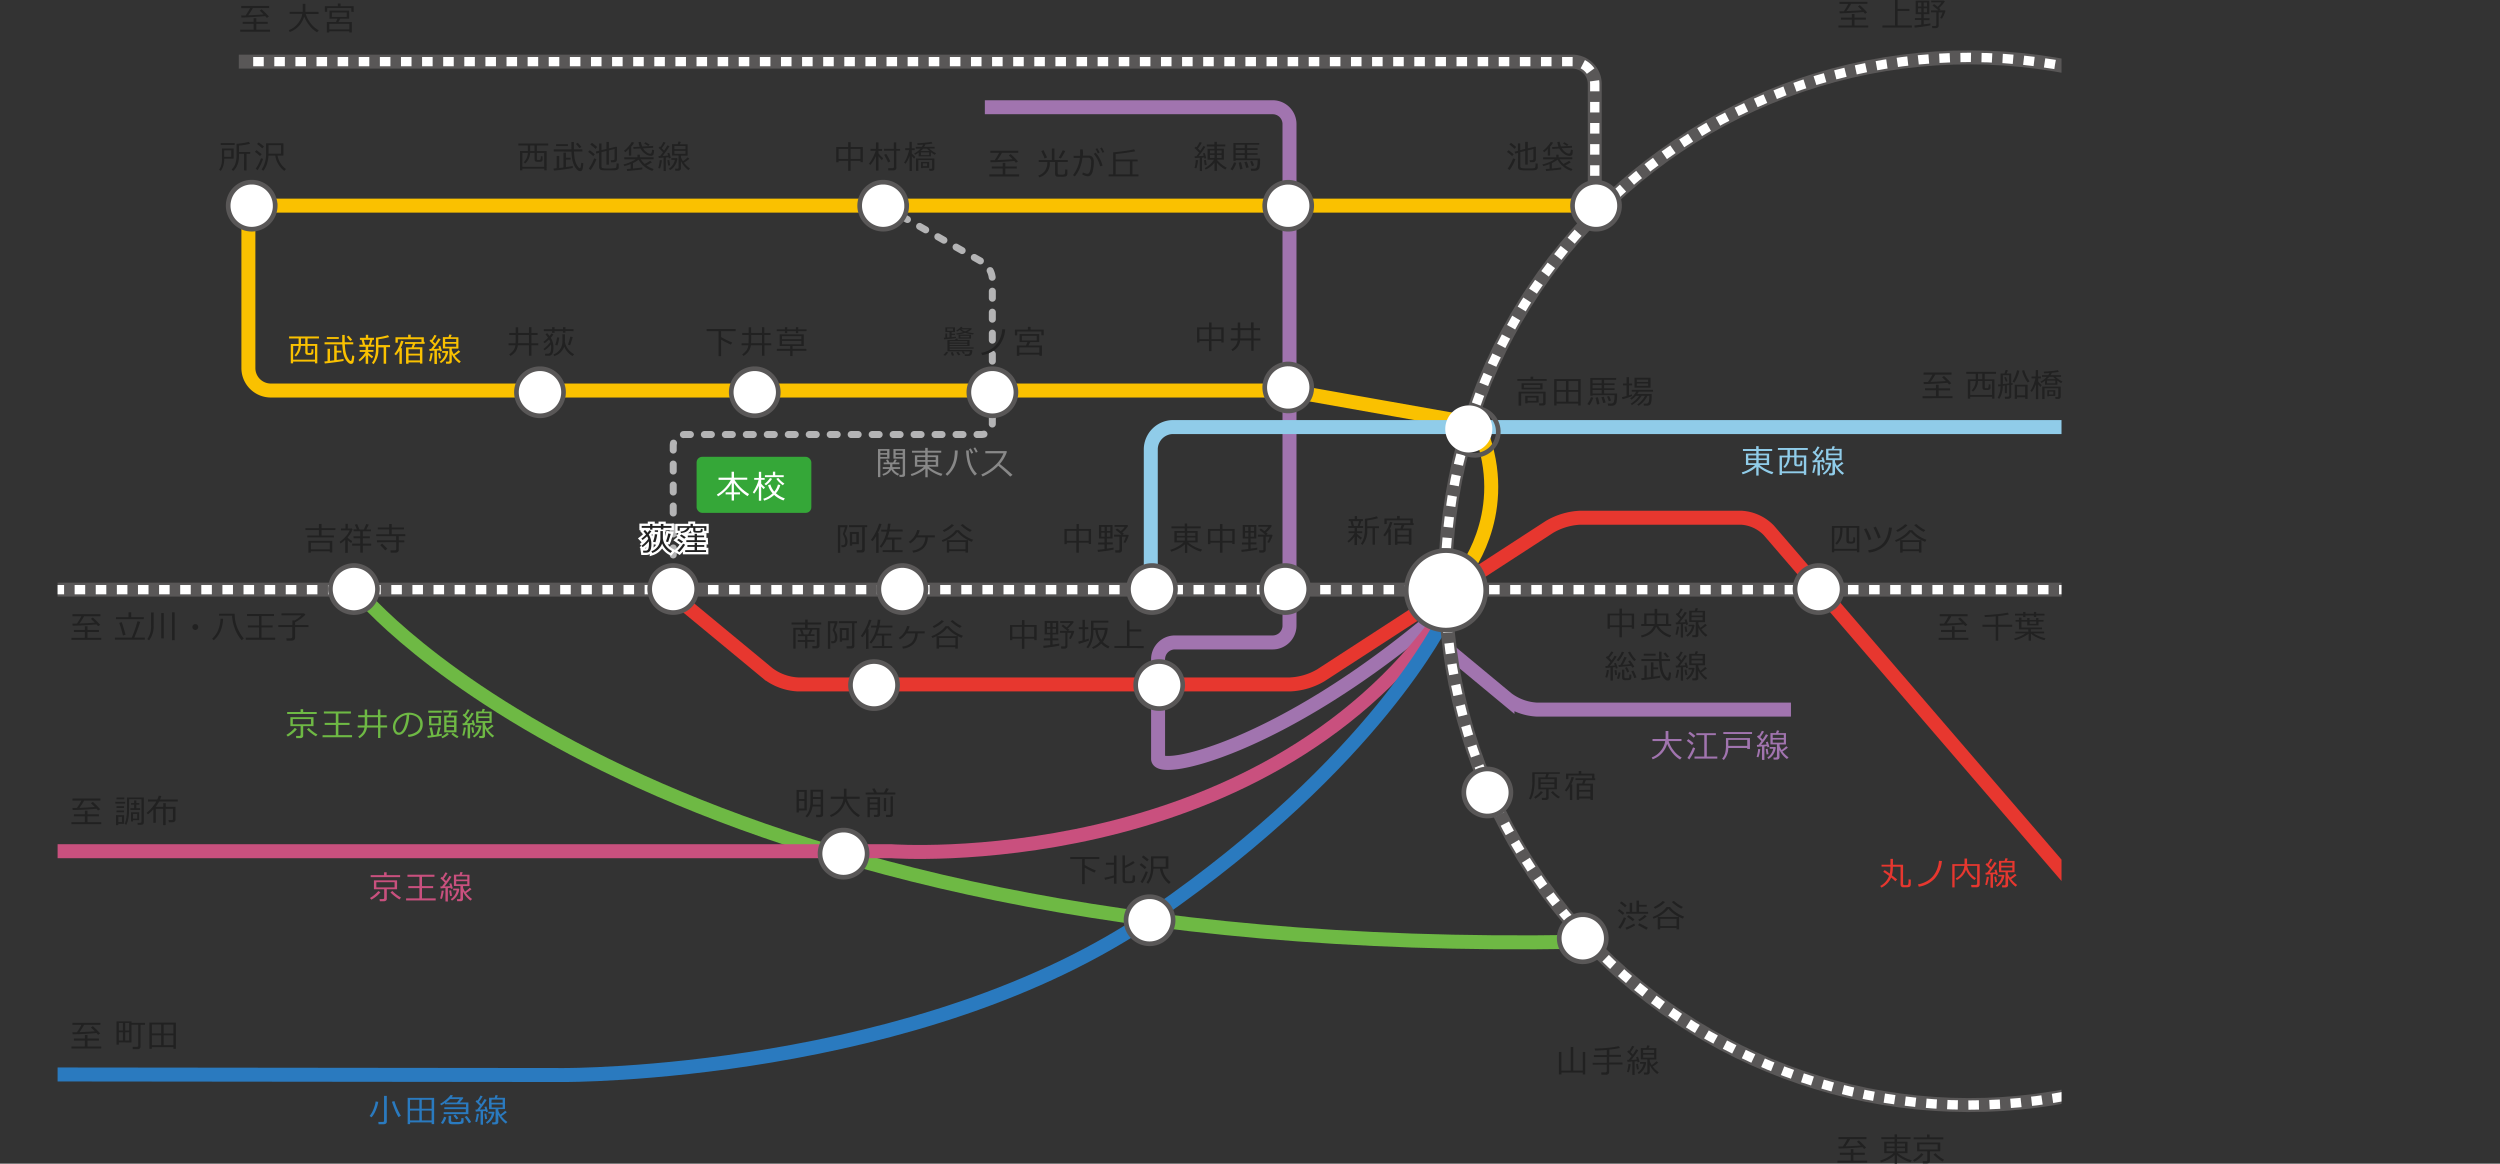 <svg xmlns="http://www.w3.org/2000/svg" xmlns:xlink="http://www.w3.org/1999/xlink" width="1072.9" height="499.41" viewBox="0 0 1072.9 499.41"><rect x="0" y="0" width="1072.9" height="499.41" fill="#333333" stroke="none"/><defs><clipPath id="a" transform="translate(0 -16.9)"><rect x="24.72" width="860" height="532.99" style="fill:none"/></clipPath></defs><title>アセット 1</title><g style="clip-path:url(#a)"><path d="M379,105.18l42.69,24.23a9.15,9.15,0,0,1,4.18,7.17v62a4.82,4.82,0,0,1-4.81,4.8H293.72a4.81,4.81,0,0,0-4.8,4.8v61.54" transform="translate(0 -16.9)" style="fill:none;stroke:#b4b4b5;stroke-linecap:round;stroke-linejoin:round;stroke-width:3px;stroke-dasharray:3,6"/><path d="M154,271S281.18,428.05,677.46,421.1" transform="translate(0 -16.9)" style="fill:none;stroke:#6eb944;stroke-width:6px"/><path d="M616.44,281.28C549,338.44,497,349.28,497,342.56V299.81a7.22,7.22,0,0,1,7.2-7.2h42a7.22,7.22,0,0,0,7.2-7.2V70.12a7.22,7.22,0,0,0-7.2-7.2H422.66" transform="translate(0 -16.9)" style="fill:none;stroke:#a174af;stroke-width:6px"/><path d="M622.62,296.73l24.32,20.17a23.26,23.26,0,0,0,12.78,4.54H768.61" transform="translate(0 -16.9)" style="fill:none;stroke:#a174af;stroke-width:6px"/><path d="M284.79,268.9l44.93,37.15a23.31,23.31,0,0,0,12.74,4.58H553.62a28.59,28.59,0,0,0,13.23-3.92L665,243a28.59,28.59,0,0,1,13.23-3.92h69a17.93,17.93,0,0,1,11.9,5.45l129.2,150.08" transform="translate(0 -16.9)" style="fill:none;stroke:#e7372f;stroke-width:6px"/><path d="M0,382.21H382.63s156.56,11.33,236.9-102" transform="translate(0 -16.9)" style="fill:none;stroke:#c9507e;stroke-width:6px"/><path d="M7.72,478l234.05.26s153,.77,254.15-69.27c94.45-65.36,123.6-126.17,123.6-126.17" transform="translate(0 -16.9)" style="fill:none;stroke:#2a7abf;stroke-width:6px"/></g><g style="clip-path:url(#a)"><path d="M106.6,106.18V174.9a9.63,9.63,0,0,0,9.6,9.6h427a132.18,132.18,0,0,1,19,1.68l70.37,12.48" transform="translate(0 -16.9)" style="fill:none;stroke:#fac100;stroke-width:6px"/><path d="M636.52,205.06c11.33,34-8.75,58.19-8.75,58.19" transform="translate(0 -16.9)" style="fill:none;stroke:#fac100;stroke-width:6px"/><line x1="13.91" y1="253.05" x2="885.26" y2="253.05" style="fill:none;stroke:#595757;stroke-width:6px"/><circle cx="845.09" cy="266.34" r="224.81" transform="translate(59.19 658.68) rotate(-45)" style="fill:none;stroke:#595757;stroke-width:6px"/><path d="M102.48,43.35H674.82a9.63,9.63,0,0,1,9.59,9.6v50.14" transform="translate(0 -16.9)" style="fill:none;stroke:#595757;stroke-width:6px"/><path d="M108.66,43.35H674.81a9.63,9.63,0,0,1,9.6,9.6v50.14" transform="translate(0 -16.9)" style="fill:none;stroke:#fff;stroke-width:4px;stroke-dasharray:4.53,4.53"/><circle cx="845.09" cy="266.34" r="224.81" transform="translate(59.19 658.68) rotate(-45)" style="fill:none;stroke:#fff;stroke-width:4px;stroke-dasharray:4.53,4.53"/><line x1="13.91" y1="253.05" x2="885.26" y2="253.05" style="fill:none;stroke:#fff;stroke-width:4px;stroke-dasharray:4.53,4.53"/><path d="M885.24,200.17H503.47a9.63,9.63,0,0,0-9.6,9.59V268.9" transform="translate(0 -16.9)" style="fill:none;stroke:#90cce9;stroke-width:6px"/><line x1="678.23" y1="88.25" x2="99.4" y2="88.25" style="fill:none;stroke:#fac100;stroke-width:6px"/></g><path d="M118.11,105.18A10.09,10.09,0,1,1,108,95.08a10.09,10.09,0,0,1,10.09,10.1h0" transform="translate(0 -16.9)" style="fill:#fff"/><path d="M118.11,105.18A10.09,10.09,0,1,1,108,95.08a10.09,10.09,0,0,1,10.09,10.1Z" transform="translate(0 -16.9)" style="fill:none;stroke:#595757;stroke-width:2px"/><path d="M96.25,85v.19a10.17,10.17,0,0,1-.4,2.79,6.08,6.08,0,0,1-1.13,2.24l-.7-.47a6.37,6.37,0,0,0,.7-1.28,10.11,10.11,0,0,0,.4-1.43,10.3,10.3,0,0,0,.14-2V80.62h5V85Zm-1.53-5.87v-.84h6v.84Zm4.5,2.28h-3v2.78h3Zm5.5,8.63V82.9h-2.14v.8q0,4.3-2.5,6.57l-.68-.6a6.73,6.73,0,0,0,1.6-2.53,10.27,10.27,0,0,0,.51-3.43v-5.1a23.61,23.61,0,0,0,2.65-.3,19.49,19.49,0,0,0,2.63-.55l.53.85a28.22,28.22,0,0,1-4.74.77v2.74h4.82v.78h-1.58v7.15Z" transform="translate(0 -16.9)" style="fill:#212121"/><path d="M112.29,83.08l-.72.8a20.42,20.42,0,0,0-2.2-1.84l.68-.71C110.77,81.83,111.51,82.42,112.29,83.08Zm.61,2a22,22,0,0,1-1,2.47,19.42,19.42,0,0,1-1.33,2.35l-.85-.56A14.81,14.81,0,0,0,111,87.19a18.42,18.42,0,0,0,1-2.38Zm.39-5.32-.72.81c-.67-.6-1.42-1.23-2.27-1.89L111,78a21.05,21.05,0,0,1,2.31,1.8Zm9.43,9.68-.7.81a10,10,0,0,1-3.88-6.57h-2.93a12.92,12.92,0,0,1-.58,3.32A8.84,8.84,0,0,1,113,90.2l-.73-.59A9,9,0,0,0,113.56,87a11.58,11.58,0,0,0,.62-4V78.37h7.46v5.31h-2.51A8.76,8.76,0,0,0,122.72,89.44Zm-2.11-6.6V79.22h-5.37v3.62Z" transform="translate(0 -16.9)" style="fill:#212121"/><path d="M159.36,403l-.59-.72a13.49,13.49,0,0,0,3.6-3l.88.55a11,11,0,0,1-1.81,1.79A12.11,12.11,0,0,1,159.36,403Zm-.28-9.68v-.85h5.75v-1.22h1.11v1.22h5.78v.85Zm5.69,10.36H163l-.11-.94h1.41c.38,0,.58-.17.58-.5v-3.71h-4.4v-3.84h9.93v3.84H166v4.16a.88.88,0,0,1-.36.71A1.29,1.29,0,0,1,164.77,403.68Zm4.57-8.19h-7.83v2.24h7.83Zm2.11,7.41a14,14,0,0,1-2-1.35,14.87,14.87,0,0,1-1.88-1.67l.82-.62a12.14,12.14,0,0,0,1.87,1.64,11,11,0,0,0,1.84,1.17Z" transform="translate(0 -16.9)" style="fill:#c9507e"/><path d="M174.28,403.33v-.89H180v-4.39h-4.77v-.87H180v-4h-5.14v-.89h11.59v.89h-5.35v4h4.79v.87h-4.79v4.39h5.88v.89Z" transform="translate(0 -16.9)" style="fill:#c9507e"/><path d="M189.64,402.67l-.77-.18a17.84,17.84,0,0,0,.67-3.39l.91.07c-.08.58-.2,1.22-.37,1.94A12,12,0,0,1,189.64,402.67Zm1.53,1.09V398l-2.07.17-.13-.86h.72c.35-.43.76-1,1.24-1.62-.22-.23-.86-.86-1.92-1.88l.6-.61.25.24a13.8,13.8,0,0,0,1.28-2.16l.91.32a23,23,0,0,1-1.6,2.42l1,1a17.06,17.06,0,0,0,1.41-2.26l.93.39a39.53,39.53,0,0,1-3,4.16c1,0,1.76-.09,2.37-.14l-.32-1,.83-.23c.26.82.49,1.56.67,2.23l-.84.22a2.68,2.68,0,0,0-.14-.5l-1.16.11v5.81Zm2-2.3c-.11-.58-.24-1.36-.37-2.34l.8-.12c.1.59.22,1.37.39,2.33Zm.79,1.93-.51-.6a6.29,6.29,0,0,0,1.76-1.8,5.24,5.24,0,0,0,.79-2h-1.51v-.74h2.4l.21.21a6.42,6.42,0,0,1-1,2.84,6.06,6.06,0,0,1-2.12,2.09Zm3.62.28h-1.39l-.1-.9h1q.51,0,.51-.45v-5.19h-2.8v-4.87h2.41l.39-1.17,1,.21-.47,1h3.34v4.87h-2.75v.73a8,8,0,0,0,.85,1.67,15.73,15.73,0,0,0,2.05-1.67l.73.61a19.22,19.22,0,0,1-2.34,1.68,11.38,11.38,0,0,0,2.58,2.51l-.67.71a10.44,10.44,0,0,1-3.21-3.86v3.16a.9.9,0,0,1-.32.72,1.18,1.18,0,0,1-.79.24Zm-1.79-9.31h4.75V393h-4.75Zm4.75.73h-4.75v1.3h4.75Z" transform="translate(0 -16.9)" style="fill:#c9507e"/><path d="M123.51,333l-.59-.72a13.49,13.49,0,0,0,3.6-3l.89.55a11.85,11.85,0,0,1-1.82,1.79A12.11,12.11,0,0,1,123.51,333Zm-.27-9.68v-.85H129v-1.22h1.11v1.22h5.81v.85Zm5.68,10.36h-1.78l-.1-.94h1.4c.39,0,.58-.17.58-.5v-3.71h-4.4v-3.84h9.93v3.84h-4.43v4.16a.88.88,0,0,1-.36.71,1.29,1.29,0,0,1-.84.28Zm4.57-8.19h-7.83v2.24h7.83Zm2.11,7.41a13,13,0,0,1-2-1.35,14.55,14.55,0,0,1-1.88-1.63l.81-.62a13.9,13.9,0,0,0,1.87,1.64,11,11,0,0,0,1.84,1.17Z" transform="translate(0 -16.9)" style="fill:#6eb944"/><path d="M138.43,333.32v-.9h5.68V328h-4.77v-.87h4.77v-4H139v-.89h11.6v.89h-5.36v4H150V328h-4.79v4.39h5.88v.9Z" transform="translate(0 -16.9)" style="fill:#6eb944"/><path d="M154.29,333.7l-.55-.69a7.3,7.3,0,0,0,1.8-1.66,4.78,4.78,0,0,0,.86-2.23h-2.92v-.87h3c0-.45.05-1.17.05-2.18v-1.36h-2.81v-.88h2.79v-2.44h1.06v2.44h4.61v-2.46h1.07v2.46h2.67v.88h-2.67v3.54h2.91v.87h-2.91v4.49h-1v-4.49h-4.77a5.92,5.92,0,0,1-1.06,2.7A7.13,7.13,0,0,1,154.29,333.7Zm3.32-9v1.69a16.16,16.16,0,0,1-.06,1.85h4.67V324.7Z" transform="translate(0 -16.9)" style="fill:#6eb944"/><path d="M175.3,333.15l-.27-.92a7.69,7.69,0,0,0,3.76-1.28,4.12,4.12,0,0,0,.66-5.79,4.48,4.48,0,0,0-.36-.4,5.6,5.6,0,0,0-3.51-1.1,14.24,14.24,0,0,1-1.32,6.13c-.83,1.65-1.87,2.47-3.12,2.47a2.07,2.07,0,0,1-1.83-1,4.29,4.29,0,0,1-.67-2.41,5.63,5.63,0,0,1,2-4.22,7.33,7.33,0,0,1,9.08-.56,4.22,4.22,0,0,1,1.69,3.55,4.76,4.76,0,0,1-1.7,3.94A8.1,8.1,0,0,1,175.3,333.15Zm-.8-9.41a5.79,5.79,0,0,0-3.41,1.8,4.76,4.76,0,0,0-1.43,3.37,3.28,3.28,0,0,0,.42,1.7,1.3,1.3,0,0,0,1.16.69c.85,0,1.6-.8,2.23-2.39A15,15,0,0,0,174.5,323.74Z" transform="translate(0 -16.9)" style="fill:#6eb944"/><path d="M183.57,333.56l-.18-.84,1.67-.2-.71-3.27,1-.2c.16.72.39,1.83.7,3.34l1.28-.2c.38-1.54.62-2.61.74-3.22l1,.15c-.16.73-.42,1.7-.78,2.92l1.33-.22v.76c-.54.14-1.07.26-1.6.35S186,333.23,183.57,333.56Zm.21-10.81v-.85h5.78v.84Zm.34,5.44v-4h5.09v4Zm4.09-3.21h-3.09v2.44h3.09Zm1.67,8.74-.49-.67a9.83,9.83,0,0,0,2.52-1.66l.71.61A9.32,9.32,0,0,1,189.88,333.72Zm.76-2.53V324h1.78c.17-.59.29-1,.36-1.34h-2.47v-.83h6v.83h-2.47l-.48,1.34h2.54v7.2Zm1-5.06h3.23v-1.34h-3.23Zm0,2h3.23V326.9h-3.23Zm3.23.76h-3.23v1.44h3.23Zm1.33,4.77a10,10,0,0,1-2.46-1.71l.62-.62a12.49,12.49,0,0,0,2.45,1.61Z" transform="translate(0 -16.9)" style="fill:#6eb944"/><path d="M199.15,332.65l-.77-.18a17,17,0,0,0,.67-3.39l.91.07c-.07.58-.2,1.22-.36,1.94A10.68,10.68,0,0,1,199.15,332.65Zm1.53,1.09V328l-2.07.17-.13-.86h.73q.51-.65,1.23-1.62c-.22-.23-.86-.86-1.92-1.88l.6-.61.26.24a13.74,13.74,0,0,0,1.27-2.16l.91.32A23,23,0,0,1,200,324l1,1a18.28,18.28,0,0,0,1.41-2.27l.93.39a39.53,39.53,0,0,1-3,4.16c1,0,1.76-.09,2.37-.14l-.31-1,.82-.23c.27.82.49,1.56.67,2.23l-.84.22a3.32,3.32,0,0,0-.13-.5c-.36,0-.74.08-1.17.11v5.81Zm2-2.3c-.12-.58-.25-1.36-.37-2.34l.8-.12c.09.59.22,1.37.38,2.33Zm.78,1.93-.51-.6a5.92,5.92,0,0,0,1.76-1.8,5.43,5.43,0,0,0,.8-2H204v-.74h2.4l.22.21a6.59,6.59,0,0,1-1,2.84,5.9,5.9,0,0,1-2.15,2.09Zm3.62.28h-1.36l-.1-.9h1q.51,0,.51-.45v-5.19h-2.79v-4.87h2.4l.39-1.17,1,.21-.47,1H211v4.87h-2.78v.72a8,8,0,0,0,.86,1.67,15.87,15.87,0,0,0,2-1.66l.73.61a19.22,19.22,0,0,1-2.34,1.68,11.22,11.22,0,0,0,2.59,2.51l-.67.71a10.38,10.38,0,0,1-3.22-3.86v3.16a.9.9,0,0,1-.32.72,1.15,1.15,0,0,1-.74.24Zm-1.79-9.31h4.76V323h-4.73Zm4.76.73h-4.73v1.3h4.76Z" transform="translate(0 -16.9)" style="fill:#6eb944"/><path d="M159.47,496.4l-.85-.56a11.37,11.37,0,0,0,1.75-3.09,14.24,14.24,0,0,0,.85-3.15l1.12.17a15.52,15.52,0,0,1-1.06,3.6A11.23,11.23,0,0,1,159.47,496.4Zm5,3h-2l-.11-1h1.8q.66,0,.66-.51V487.21H166v11.08a.94.94,0,0,1-.41.81,1.85,1.85,0,0,1-1.12.29Zm6.56-3.07a20.83,20.83,0,0,1-1.65-3.35c-.56-1.4-.95-2.49-1.18-3.26l1.07-.28a27.14,27.14,0,0,0,1.31,3.49,22.48,22.48,0,0,0,1.45,2.8Z" transform="translate(0 -16.9)" style="fill:#2a7abf"/><path d="M185.22,498.59H176v.73h-1.05V488.06h11.37v11.26h-1.06Zm-5.25-9.7h-4v3.81h4Zm-4,8.85h4v-4.21h-4Zm9.26-5V488.9H181v3.81Zm-4.19,5h4.19v-4.21H181Z" transform="translate(0 -16.9)" style="fill:#2a7abf"/><path d="M191,490.28c-.49.32-1,.65-1.66,1l-.46-.67a12.45,12.45,0,0,0,2.53-1.73,11,11,0,0,0,2-2.08l1,.26c-.25.32-.44.57-.58.73h4.75l.27.31a18.71,18.71,0,0,1-1.62,1.94h3.79v5h-10.6v-.83h9.48V492.9h-9.22v-.81H200V490.8h-9Zm-.89,9-.9-.46a8.42,8.42,0,0,0,1.35-2.63l1,.25a10.49,10.49,0,0,1-1.45,2.8Zm3-10.7a14,14,0,0,1-1.77,1.49h4.76c.29-.34.67-.84,1.14-1.49Zm-.58,7.17h1.07v2.1a.45.45,0,0,0,.3.46,7.19,7.19,0,0,0,1.67.11h1a2.34,2.34,0,0,0,1.11-.18.82.82,0,0,0,.26-.55,5.61,5.61,0,0,0,.07-1l.94.1v1.43a.92.92,0,0,1-.61.92,9.58,9.58,0,0,1-2.77.25h-1.19a3.12,3.12,0,0,1-.9-.07,1,1,0,0,1-.51-.19,1.2,1.2,0,0,1-.34-.37,1.17,1.17,0,0,1-.11-.49Zm3.33,1.56a18.35,18.35,0,0,0-1.28-1.63l.85-.45c.36.42.79.94,1.29,1.59Zm5.38,1.64a13,13,0,0,0-.85-1.37,10.36,10.36,0,0,0-1-1.3l.9-.48a16.82,16.82,0,0,1,1.9,2.62Z" transform="translate(0 -16.9)" style="fill:#2a7abf"/><path d="M204.72,498.45l-.77-.19a17.59,17.59,0,0,0,.67-3.38l.91.07c-.08.57-.2,1.22-.37,1.94A12,12,0,0,1,204.72,498.45Zm1.53,1.09V493.8l-2.07.16-.13-.85h.72c.35-.43.76-1,1.24-1.63-.22-.23-.86-.85-1.92-1.88l.6-.6.25.24a13.89,13.89,0,0,0,1.28-2.17l.91.33a22.88,22.88,0,0,1-1.6,2.41l1,1a20.31,20.31,0,0,0,1.41-2.26l.93.39a41,41,0,0,1-3,4.16c1-.05,1.76-.09,2.37-.14l-.32-1,.83-.22c.26.82.49,1.56.67,2.23l-.84.22a2.49,2.49,0,0,0-.14-.5l-1.16.11v5.81Zm2-2.3c-.12-.58-.24-1.36-.37-2.35l.8-.11c.09.59.22,1.37.39,2.33Zm.79,1.93-.51-.6a6.29,6.29,0,0,0,1.76-1.8,5.24,5.24,0,0,0,.79-2h-1.51V494H212l.21.21a6.59,6.59,0,0,1-1,2.84,6,6,0,0,1-2.08,2.09Zm3.62.28h-1.39l-.1-.9h1c.34,0,.51-.15.51-.46V492.9h-2.8V488h2.41l.39-1.17,1,.21-.47,1h3.51v4.83h-2.85v.71a8,8,0,0,0,.85,1.68,15.59,15.59,0,0,0,2.06-1.66l.73.61a19.22,19.22,0,0,1-2.34,1.68,11.38,11.38,0,0,0,2.58,2.51l-.67.71a10.44,10.44,0,0,1-3.21-3.86v3.16a.9.9,0,0,1-.32.72,1.21,1.21,0,0,1-.83.29Zm-1.79-9.31h4.85v-1.33H211Zm4.85.76H211v1.3h4.75Z" transform="translate(0 -16.9)" style="fill:#2a7abf"/><path d="M700.26,286.08h-4.21v4.34H695v-4.34h-4.09v.64h-1v-6.49H695V278.1h1.08v2.13h5.23v6.49h-1Zm-9.38-.8H695V281h-4.09Zm5.17,0h4.21V281h-4.21Z" transform="translate(0 -16.9)" style="fill:#212121"/><path d="M710.08,280.17v-2h1.13v2H716v4.53h1.22v.85h-5.52A8.12,8.12,0,0,0,714,288a10,10,0,0,0,3.23,1.56l-.58.89a10.17,10.17,0,0,1-3.47-1.8,8.18,8.18,0,0,1-2.44-2.85q-1.41,3.62-6.19,4.65l-.34-.82a9.18,9.18,0,0,0,3.42-1.49,6.17,6.17,0,0,0,2.09-2.6h-5.38v-.85h1.28v-4.53Zm0,4.53V281h-3.46v3.71Zm1.13-3.71v3.71H715V281Z" transform="translate(0 -16.9)" style="fill:#212121"/><path d="M719.79,289.37l-.78-.19a16.19,16.19,0,0,0,.67-3.38l.92.07c-.08.57-.2,1.22-.37,1.94A13.87,13.87,0,0,1,719.79,289.37Zm1.53,1.09v-5.74l-2.07.16-.13-.85h.72c.35-.43.76-1,1.24-1.63-.22-.23-.86-.85-1.92-1.88l.6-.6.25.24a13.1,13.1,0,0,0,1.27-2.17l.92.33a25.81,25.81,0,0,1-1.6,2.41l1,1a20.31,20.31,0,0,0,1.41-2.26l.93.39a41.49,41.49,0,0,1-3.05,4.16c1,0,1.77-.09,2.38-.14l-.32-1,.83-.22c.26.82.49,1.56.67,2.23l-.84.22a3.48,3.48,0,0,0-.14-.5l-1.16.11v5.81Zm2-2.3c-.12-.58-.24-1.36-.37-2.35l.8-.11c.09.59.22,1.37.39,2.33Zm.79,1.93-.51-.6a6.42,6.42,0,0,0,1.76-1.8,5.24,5.24,0,0,0,.79-2h-1.52V285H727l.22.21a6.59,6.59,0,0,1-1,2.84,6.06,6.06,0,0,1-2.12,2.09Zm3.61.28h-1.38l-.11-.9h1c.34,0,.51-.15.51-.46v-5.18h-2.8V279h2.41l.39-1.17,1,.21-.47,1h3.45v4.87h-2.85v.71a8,8,0,0,0,.85,1.68,15.59,15.59,0,0,0,2.06-1.66l.73.61a19.22,19.22,0,0,1-2.34,1.68,11.38,11.38,0,0,0,2.58,2.51l-.67.71a10.36,10.36,0,0,1-3.21-3.86v3.16a.9.9,0,0,1-.32.72A1.23,1.23,0,0,1,727.72,290.37Zm-1.78-9.31h4.78v-1.33H726Zm4.75.73h-4.75v1.3h4.78Z" transform="translate(0 -16.9)" style="fill:#212121"/><path d="M689.72,307.75l-.8-.26a14.76,14.76,0,0,0,.69-3.08l.88.1a13.12,13.12,0,0,1-.32,1.77A7.78,7.78,0,0,1,689.72,307.75Zm1.45,1.24v-5.6l-2.11.2-.12-.84.9-.05c.38-.48.8-1,1.28-1.69-.31-.34-1-1-2-1.94l.63-.64.27.24a17.34,17.34,0,0,0,1.49-2.2l.91.32a15.54,15.54,0,0,1-1.83,2.44c.46.45.81.8,1.06,1.06a22.09,22.09,0,0,0,1.3-2l.9.38a35.35,35.35,0,0,1-3,4l2.16-.18c-.14-.42-.26-.72-.34-.9l.78-.24a21.54,21.54,0,0,1,.8,2.29l-.78.2-.22-.67-1.06.14V309Zm2-2.35c-.08-.48-.17-1.18-.27-2.12l.81-.1.29,2.11Zm1.34-6-.72-.46a13.49,13.49,0,0,0,1.3-1.8,8,8,0,0,0,.91-1.8l1,.22a13.15,13.15,0,0,1-1.13,2.13,8.61,8.61,0,0,1-1.3,1.7Zm.23,7.65-.87-.24a9.69,9.69,0,0,0,.77-2.63l.84.11a12.43,12.43,0,0,1-.68,2.75Zm0-5.14-.2-.86h.83a28.44,28.44,0,0,0,1.75-3.49l1,.26a29.39,29.39,0,0,1-1.72,3.17c1.28-.09,2.35-.19,3.19-.29-.3-.47-.57-.88-.83-1.22l.8-.4a23.32,23.32,0,0,1,1.82,2.71l-.88.43c-.11-.21-.27-.48-.48-.83-1.09.12-2.85.27-5.2.51Zm1.36,1.14h1v3.16a.41.41,0,0,0,.19.38.79.79,0,0,0,.33.13h1a.54.54,0,0,0,.59-.47v0c0-.17,0-.55.08-1.14l.81.09v1.27a1,1,0,0,1-.19.65,1,1,0,0,1-.54.34,5.65,5.65,0,0,1-1.3.09,7.21,7.21,0,0,1-.93,0h0a1,1,0,0,1-1-1v-.09Zm2.25,1.23c-.18-.44-.49-1.1-.93-2l.78-.32a19.89,19.89,0,0,1,1,1.95Zm3-4.88a13.82,13.82,0,0,1-1.5-1.82,10.75,10.75,0,0,1-1.16-2l.9-.27a12.16,12.16,0,0,0,1.11,1.79,11.38,11.38,0,0,0,1.42,1.68Zm0,7.31a13.18,13.18,0,0,0-.57-1.52c-.29-.65-.52-1.13-.7-1.44l.9-.36a19.19,19.19,0,0,1,1.34,3Z" transform="translate(0 -16.9)" style="fill:#212121"/><path d="M704.52,308.82l-.18-.87,1.36-.14v-5.28h1v5.16l1.8-.23v-6.31h1.09v2.17h2v.8h-2v3.2c1.5-.21,2.48-.35,2.92-.44v.86c-.48.11-1.56.28-3.26.51S706,308.67,704.52,308.82Zm-.11-8.23v-.86H712v-3.16h1.07v3.16h3.65v.86h-3.61a23.08,23.08,0,0,0,.29,3,10.88,10.88,0,0,0,.48,1.78,6.79,6.79,0,0,0,.7,1.4,5.65,5.65,0,0,0,.62.77.7.7,0,0,0,.4.2.28.28,0,0,0,.21-.1.61.61,0,0,0,.15-.26,5,5,0,0,0,.14-.67c.07-.44.12-.88.15-1.33l.89.2c0,.62-.09,1.23-.18,1.84a4.29,4.29,0,0,1-.26,1.07.85.85,0,0,1-.38.37,1.06,1.06,0,0,1-.52.13,1.56,1.56,0,0,1-.79-.21,4.32,4.32,0,0,1-1-.91,7.25,7.25,0,0,1-1-1.67,10.25,10.25,0,0,1-.66-2.3,30.11,30.11,0,0,1-.33-3.28Zm1-2.31v-.81h5.1v.81Zm10,.88-1.5-1.82.81-.44a22,22,0,0,1,1.53,1.8Z" transform="translate(0 -16.9)" style="fill:#212121"/><path d="M719.79,307.9l-.78-.19a16.86,16.86,0,0,0,.67-3.38l.92.07c-.08.57-.2,1.22-.37,1.94A13.87,13.87,0,0,1,719.79,307.9Zm1.53,1.08v-5.73l-2.07.16-.13-.85h.72c.35-.43.76-1,1.24-1.63-.22-.23-.86-.85-1.92-1.88l.6-.6.25.24a13.1,13.1,0,0,0,1.27-2.17l.92.33a25.81,25.81,0,0,1-1.6,2.41l1,1A20.31,20.31,0,0,0,723,298l.93.39a41.36,41.36,0,0,1-3.05,4.15c1,0,1.77-.08,2.38-.13l-.32-1,.83-.22c.26.82.49,1.56.67,2.23l-.84.22a3.87,3.87,0,0,0-.14-.51c-.35.05-.74.08-1.16.11v5.81Zm2-2.29c-.12-.58-.24-1.36-.37-2.35l.8-.11c.09.59.22,1.37.39,2.33Zm.79,1.93-.51-.61a6.25,6.25,0,0,0,1.76-1.79,5.24,5.24,0,0,0,.79-2h-1.52v-.74H727l.22.21a6.59,6.59,0,0,1-1,2.84,6,6,0,0,1-2.12,2.1Zm3.61.28h-1.38l-.11-.9h1c.34,0,.51-.15.51-.46v-5.18h-2.8V297.5h2.41l.39-1.17,1,.21-.47,1h3.45v4.87h-2.85v.71a8,8,0,0,0,.85,1.68,16.44,16.44,0,0,0,2.06-1.66l.73.61a19.22,19.22,0,0,1-2.34,1.68,11.28,11.28,0,0,0,2.55,2.47l-.67.72a10.36,10.36,0,0,1-3.21-3.86v3.14a.9.9,0,0,1-.32.72A1.17,1.17,0,0,1,727.72,308.9Zm-1.78-9.31h4.78v-1.33H726Zm4.75.73h-4.75v1.3h4.78Z" transform="translate(0 -16.9)" style="fill:#212121"/><path d="M747.87,220.45l-.37-.83a11.47,11.47,0,0,0,2.12-.78,20.55,20.55,0,0,0,2.09-1.2,7.71,7.71,0,0,0,1.49-1.19h-3.91v-4.88h4.43v-1.13H748v-.84h5.68v-1.23h1.06v1.23h5.81v.84h-5.81v1.13h4.49v4.88h-4.13a13.49,13.49,0,0,0,2.89,1.9,14.67,14.67,0,0,0,3.08,1.16l-.54.91a15.77,15.77,0,0,1-3.09-1.29,15.55,15.55,0,0,1-2.72-1.82V221h-1v-3.69a12.16,12.16,0,0,1-2.62,1.82A16.06,16.06,0,0,1,747.87,220.45Zm2.43-6.83h3.42v-1.28h-3.44Zm3.44.72H750.3v1.35h3.42Zm1-.72h3.48v-1.28h-3.48Zm3.48.72h-3.48v1.35h3.48Z" transform="translate(0 -16.9)" style="fill:#90cce9"/><path d="M774.14,220h-9.42v.74h-1v-8.31h3.37V210H763v-.84h12.83V210H771v2.37h4.17v8.31h-1Zm-9.39-.83h9.39v-5.94H771v2.56a.52.52,0,0,0,.1.34.37.37,0,0,0,.28.13h.7a.56.56,0,0,0,.45-.22,3.64,3.64,0,0,0,.15-1.43l.79.07V216a1,1,0,0,1-.17.61.91.91,0,0,1-.5.33,3.74,3.74,0,0,1-1,.1c-.84,0-1.35-.11-1.52-.32a1.18,1.18,0,0,1-.26-.79v-2.76h-1.89a6.51,6.51,0,0,1-2.15,4.57l-.61-.55a5.87,5.87,0,0,0,1.76-4h-2.4Zm3.37-6.74H770V210h-1.85v2.37Z" transform="translate(0 -16.9)" style="fill:#90cce9"/><path d="M778.5,219.9l-.77-.18a17.84,17.84,0,0,0,.67-3.39l.91.07c-.08.58-.2,1.22-.37,1.94A12,12,0,0,1,778.5,219.9ZM780,221V215.2l-2.07.17-.13-.86h.72c.35-.43.76-1,1.24-1.63-.22-.22-.86-.85-1.92-1.87l.6-.61.25.24a13.8,13.8,0,0,0,1.28-2.16l.91.32a23,23,0,0,1-1.6,2.42l1,1a17.71,17.71,0,0,0,1.41-2.32l.93.39a39.53,39.53,0,0,1-3,4.16c1,0,1.77-.09,2.38-.14l-.32-1,.83-.23c.26.82.49,1.56.67,2.23l-.84.22a2.68,2.68,0,0,0-.14-.5l-1.16.11v5.76Zm2-2.3c-.12-.58-.24-1.36-.37-2.34l.8-.12c.1.59.22,1.37.39,2.33Zm.79,1.93-.51-.6a6.29,6.29,0,0,0,1.76-1.8,5.24,5.24,0,0,0,.79-2h-1.51v-.74h2.37l.22.21a6.54,6.54,0,0,1-1,2.84,6,6,0,0,1-2.1,2Zm3.61.28h-1.38l-.11-.9h1q.51,0,.51-.45v-5.19h-2.73v-4.87h2.41l.39-1.17,1,.21-.47,1h3.34v4.87h-2.85v.72a8,8,0,0,0,.85,1.67,15.59,15.59,0,0,0,2.06-1.66l.73.61a19.22,19.22,0,0,1-2.34,1.68,11.38,11.38,0,0,0,2.58,2.51l-.67.71a10.27,10.27,0,0,1-3.21-3.86v3.12a.9.9,0,0,1-.32.72,1.2,1.2,0,0,1-.77.28Zm-1.71-9.36h4.75v-1.33h-4.75Zm4.75.73h-4.75v1.3h4.75Z" transform="translate(0 -16.9)" style="fill:#90cce9"/><path d="M721.72,342l-.71.87a11.55,11.55,0,0,1-3.35-3,15.44,15.44,0,0,1-2.18-3.75,10.14,10.14,0,0,1-2.23,4,9.7,9.7,0,0,1-4,2.64l-.4-.8a8.72,8.72,0,0,0,3.86-2.81,8.34,8.34,0,0,0,1.91-4.2h-5.43v-.9h5.63v-3.44H716v3.44h5.63v.9h-5.51a12.2,12.2,0,0,0,2.11,4A10.42,10.42,0,0,0,721.72,342Z" transform="translate(0 -16.9)" style="fill:#a174af"/><path d="M726.12,336.66a17.63,17.63,0,0,0-2.23-1.81l.65-.75a25,25,0,0,1,2.26,1.73ZM725,342.81l-.84-.63a14.08,14.08,0,0,0,1.33-2.16,20.46,20.46,0,0,0,1.09-2.38l.9.36a15.1,15.1,0,0,1-1,2.39A20.6,20.6,0,0,1,725,342.81Zm1.84-9.34c-1-.85-1.76-1.48-2.3-1.88l.7-.67a25.12,25.12,0,0,1,2.32,1.79Zm.38,9v-.9h4.19V332.4H728v-.84h8.38v.84h-3.89v9.17H737v.9Z" transform="translate(0 -16.9)" style="fill:#a174af"/><path d="M749.84,338.33v-.43h-8.12a7.84,7.84,0,0,1-1.94,5.16l-.72-.54a6.23,6.23,0,0,0,1.33-2.56,14,14,0,0,0,.32-3.23v-3.09H751v4.71Zm-10.26-6.43v-.83h12.33v.83Zm10.26,2.52h-8.12V337h8.13Z" transform="translate(0 -16.9)" style="fill:#a174af"/><path d="M754.64,341.9l-.77-.18a17,17,0,0,0,.67-3.39l.91.07c-.07.58-.2,1.22-.36,1.94A10.68,10.68,0,0,1,754.64,341.9Zm1.53,1.09v-5.74l-2.07.17-.13-.86h.73q.51-.65,1.23-1.62c-.22-.23-.86-.86-1.92-1.88l.6-.61.26.24a13.74,13.74,0,0,0,1.27-2.16l.91.32a23,23,0,0,1-1.6,2.42l1,1a18.28,18.28,0,0,0,1.41-2.27l.93.39a39.53,39.53,0,0,1-3,4.16c1,0,1.76-.09,2.37-.14l-.31-1,.82-.23c.27.82.49,1.56.67,2.23l-.84.22a3.32,3.32,0,0,0-.13-.5c-.36,0-.74.08-1.17.11v5.81Zm2-2.3c-.12-.58-.25-1.36-.37-2.34l.8-.12c.09.59.22,1.37.38,2.33Zm.78,1.93-.51-.6a5.92,5.92,0,0,0,1.76-1.8,5.43,5.43,0,0,0,.8-2h-1.52v-.74h2.4l.22.21a6.59,6.59,0,0,1-1,2.84,5.9,5.9,0,0,1-2.12,2.09Zm3.62.28h-1.39l-.1-.9h1q.51,0,.51-.45v-5.19H759.8v-4.87h2.4l.39-1.17,1,.21-.47,1h3.34v4.87h-2.74v.72a8,8,0,0,0,.86,1.67,15.87,15.87,0,0,0,2-1.66l.73.61a19.22,19.22,0,0,1-2.34,1.68,11.64,11.64,0,0,0,2.59,2.51l-.67.71a10.38,10.38,0,0,1-3.22-3.86v3.12a.9.9,0,0,1-.32.72,1.14,1.14,0,0,1-.75.28Zm-1.79-9.31h4.76v-1.33h-4.76Zm4.76.73h-4.76v1.3h4.76Z" transform="translate(0 -16.9)" style="fill:#a174af"/><path d="M811.61,393.5a8.62,8.62,0,0,1-4.15,4.33l-.55-.71a7.76,7.76,0,0,0,3.79-4.31c-1.09-.83-1.93-1.42-2.5-1.77l.62-.73c.48.31,1.21.81,2.18,1.51a13.76,13.76,0,0,0,.3-3h-3.82V388h3.82v-2.5h1.07V388h4.35v8.21a.56.56,0,0,0,.11.37.53.53,0,0,0,.31.17,4.69,4.69,0,0,0,.75,0,3.21,3.21,0,0,0,.62,0,.6.6,0,0,0,.31-.21,1.3,1.3,0,0,0,.2-.64,12.7,12.7,0,0,0,.07-1.63l.94.11v2a1.44,1.44,0,0,1-.2.78,1,1,0,0,1-.61.41,4.81,4.81,0,0,1-1.31.12H816.7a1.11,1.11,0,0,1-.78-.37,1.34,1.34,0,0,1-.27-.91v-7.53h-3.3a14.81,14.81,0,0,1-.41,3.69c1.08.81,1.83,1.38,2.22,1.74l-.75.79A22.24,22.24,0,0,0,811.61,393.5Z" transform="translate(0 -16.9)" style="fill:#e7372f"/><path d="M833.38,386.42a12.79,12.79,0,0,1-3.07,7.48,11.85,11.85,0,0,1-6.83,3.55l-.39-1a12.21,12.21,0,0,0,4.84-2,9.29,9.29,0,0,0,3-3.66,12.21,12.21,0,0,0,1.19-4.47Z" transform="translate(0 -16.9)" style="fill:#e7372f"/><path d="M848.14,397.69h-2.06l-.17-1h1.92a.84.84,0,0,0,.48-.16.53.53,0,0,0,.2-.42v-7.62h-4.26a6.5,6.5,0,0,0,1.26,3,7.26,7.26,0,0,0,2.53,2.27l-.66.8a8.77,8.77,0,0,1-2.25-2,8.22,8.22,0,0,1-1.4-2.48,7.71,7.71,0,0,1-3.93,4.49l-.53-.71a6.67,6.67,0,0,0,2.68-2.37,6.87,6.87,0,0,0,1.08-3h-4.19v9.25h-1v-10h5.26v-2.38h1.09v2.38h5.41v8.77a1.12,1.12,0,0,1-.38.88A1.56,1.56,0,0,1,848.14,397.69Z" transform="translate(0 -16.9)" style="fill:#e7372f"/><path d="M852.72,396.75l-.77-.18a17,17,0,0,0,.67-3.39l.92.07c-.08.58-.2,1.22-.37,1.94A10.68,10.68,0,0,1,852.72,396.75Zm1.53,1.09V392.1l-2.07.17-.13-.86h.73c.34-.43.76-1,1.24-1.62-.23-.23-.87-.86-1.93-1.88l.61-.61.25.24a13.74,13.74,0,0,0,1.27-2.16l.92.32a27.35,27.35,0,0,1-1.6,2.42l1,1a17.06,17.06,0,0,0,1.41-2.26l.93.39a39.53,39.53,0,0,1-3,4.16c1,0,1.77-.09,2.37-.14l-.31-1,.82-.23c.27.82.49,1.56.67,2.23l-.84.22a3.32,3.32,0,0,0-.13-.5l-1.16.11v5.81Zm2-2.3c-.12-.58-.24-1.36-.37-2.34l.8-.12c.09.59.22,1.37.38,2.33Zm.78,1.93-.51-.6a5.92,5.92,0,0,0,1.76-1.8,5.43,5.43,0,0,0,.8-2h-1.52v-.74H860l.22.21a6.59,6.59,0,0,1-1,2.84,5.79,5.79,0,0,1-2.11,2.09Zm3.62.28h-1.39l-.1-.9h1c.34,0,.52-.15.52-.45v-5.19h-2.8v-4.87h2.41l.39-1.17,1,.21-.47,1h3.35v4.87H861.7v.65a8,8,0,0,0,.86,1.67,15.18,15.18,0,0,0,2.16-1.67l.72.61a19.22,19.22,0,0,1-2.34,1.68,11.86,11.86,0,0,0,2.59,2.51l-.67.71a10.38,10.38,0,0,1-3.22-3.86v3.16a.9.9,0,0,1-.32.72,1.14,1.14,0,0,1-.76.32Zm-1.78-9.31h4.75v-1.33h-4.75Zm4.75.73h-4.75v1.3h4.75Z" transform="translate(0 -16.9)" style="fill:#e7372f"/><path d="M377.8,213.74v7.94h-1V209.61h4.92v4.13Zm0-2.4h2.92v-1h-2.91Zm2.91.68H377.8v1h2.92Zm1.76,6.48A4.85,4.85,0,0,1,379,221l-.28-.68a5.05,5.05,0,0,0,1.8-.85,3.21,3.21,0,0,0,1.1-1.32h-2.77v-.78H382v-1.23h-2.77v-.76h1.54l-.53-1.08.83-.19.62,1.27h1.61l.69-1.32.86.22-.69,1.1h1.81v.76h-3v1.23h3.31v.78h-3a5.75,5.75,0,0,0,2.57,2.13l-.48.72a5.51,5.51,0,0,1-2.85-2.53Zm4.82,3.09h-1.22l-.13-.91h1a.47.47,0,0,0,.33-.14.42.42,0,0,0,.15-.31v-6.49h-4v-4.13h5v10.95c0,.69-.37,1-1.13,1Zm-2.91-10.25h3v-1h-3Zm3,.68h-3v1h3Z" transform="translate(0 -16.9)" style="fill:#888"/><path d="M391.22,221.18l-.37-.83a11.38,11.38,0,0,0,2.11-.78,17.37,17.37,0,0,0,2.09-1.2,7.85,7.85,0,0,0,1.5-1.19h-3.91V212.3h4.43v-1.13h-5.68v-.84h5.68V209.1h1.06v1.23h5.81v.84h-5.81v1.13h4.5v4.88H398.5a13.12,13.12,0,0,0,2.89,1.9,14.67,14.67,0,0,0,3.08,1.16l-.54.91a15.18,15.18,0,0,1-3.09-1.29,15.55,15.55,0,0,1-2.72-1.82v3.67h-1V218a12.22,12.22,0,0,1-2.63,1.82A15.51,15.51,0,0,1,391.22,221.18Zm2.43-6.83h3.44v-1.28h-3.44Zm3.44.72h-3.44v1.36h3.44Zm1-.72h3.48v-1.28h-3.45Zm3.48.72h-3.45v1.36h3.48Z" transform="translate(0 -16.9)" style="fill:#888"/><path d="M411,210.23a16.71,16.71,0,0,1-1.25,6.55,12.08,12.08,0,0,1-3.26,4.3l-.68-.74a12.51,12.51,0,0,0,1.38-1.44,9.43,9.43,0,0,0,1-1.59,18.42,18.42,0,0,0,.8-1.75,10.12,10.12,0,0,0,.56-2.23,24.75,24.75,0,0,0,.25-3.1Zm8.24,10-.89.77a12.16,12.16,0,0,1-2.07-3,14.1,14.1,0,0,1-1.29-4.15,24.53,24.53,0,0,1-.36-3.62h1.13v.11a18.33,18.33,0,0,0,.82,5.5,10.88,10.88,0,0,0,2.66,4.35Zm-1.61-9-.79.36a14,14,0,0,0-1-1.92l.74-.34a14.78,14.78,0,0,1,1.1,1.89Zm1.94-.41-.78.32a12.19,12.19,0,0,0-1-1.89l.71-.34a15.41,15.41,0,0,1,1.07,1.9Z" transform="translate(0 -16.9)" style="fill:#888"/><path d="M434.54,220.69l-1,.75c-1.25-1.28-3-2.84-5.12-4.66a21.43,21.43,0,0,1-6.76,4.61l-.52-.87a20,20,0,0,0,5.61-3.64,14.13,14.13,0,0,0,3.91-5.44h-7.8v-.95h9l.28.25a15.21,15.21,0,0,1-3.07,5.29C430.51,217.12,432.33,218.68,434.54,220.69Z" transform="translate(0 -16.9)" style="fill:#888"/><path d="M669,478v-9.64h1.09v8h4V466.21h1.1v10.15h4.06v-8h1.08V478h-1.08v-.8h-9.14V478Z" transform="translate(0 -16.9)" style="fill:#212121"/><path d="M683.5,473.84V473h6.07v-2.46h-5.52v-.85h5.52v-2.19c-1.92.15-3.61.23-5.07.23l-.11-.86a52.6,52.6,0,0,0,10.33-1l.48.81a36.15,36.15,0,0,1-4.52.64v2.28h5v.85h-5.09v2.46h5.73v.86h-5.73V477a1,1,0,0,1-.39.82,1.41,1.41,0,0,1-.93.31h-2l-.11-1h1.79a.67.67,0,0,0,.43-.16.47.47,0,0,0,.2-.36v-2.81Z" transform="translate(0 -16.9)" style="fill:#212121"/><path d="M699,477.09l-.78-.18a17,17,0,0,0,.67-3.39l.92.07c-.08.58-.2,1.22-.37,1.94A13.87,13.87,0,0,1,699,477.09Zm1.53,1.09v-5.74l-2.07.17-.13-.86H699c.35-.43.76-1,1.24-1.62l-1.92-1.88.6-.61.25.24a13.74,13.74,0,0,0,1.27-2.16l.92.32a26,26,0,0,1-1.6,2.42l1,1a18.09,18.09,0,0,0,1.4-2.26l.93.39a39.53,39.53,0,0,1-3,4.16c1,0,1.77-.09,2.37-.14l-.31-1,.83-.23c.26.82.49,1.56.67,2.23l-.84.22-.14-.5-1.16.11v5.81Zm2-2.3c-.12-.58-.24-1.36-.37-2.34l.8-.12c.09.59.22,1.37.38,2.33Zm.79,1.93-.52-.6a5.92,5.92,0,0,0,1.76-1.8,5.43,5.43,0,0,0,.8-2h-1.52v-.74h2.4l.22.21a6.59,6.59,0,0,1-1,2.84,6.06,6.06,0,0,1-2.12,2.09Zm3.61.28h-1.39l-.1-.9h1c.35,0,.52-.15.52-.45v-5.19h-2.8v-4.87h2.41l.39-1.17,1,.21-.48,1h3.35v4.87H708v.72a7.51,7.51,0,0,0,.85,1.67,16.44,16.44,0,0,0,2.06-1.66l.72.61a18.37,18.37,0,0,1-2.33,1.68,11.38,11.38,0,0,0,2.58,2.51l-.67.71A10.22,10.22,0,0,1,708,473.9v3.16a.9.9,0,0,1-.32.72,1.18,1.18,0,0,1-.8.31Zm-1.78-9.31h4.75v-1.33h-4.73Zm4.75.73h-4.73v1.3h4.75Z" transform="translate(0 -16.9)" style="fill:#212121"/><path d="M233.55,89.29h-9.39V90h-1v-8.3h3.37V79.36h-4.08v-.85h12.82v.85h-4.85v2.37h4.17V90h-1Zm-9.39-.82h9.39V82.53H230.4v2.55a.52.52,0,0,0,.09.34.42.42,0,0,0,.28.14h.71a.51.51,0,0,0,.44-.21,3.34,3.34,0,0,0,.16-1.44l.78.08v1.35a1,1,0,0,1-.17.62.94.94,0,0,1-.5.33,4.19,4.19,0,0,1-1,.09c-.84,0-1.34-.11-1.52-.32a1.26,1.26,0,0,1-.25-.79V82.53h-1.9a6.51,6.51,0,0,1-2.14,4.56l-.62-.55a5.93,5.93,0,0,0,1.77-4H224.2Zm3.36-6.74h1.86V79.36h-1.85v2.37Z" transform="translate(0 -16.9)" style="fill:#212121"/><path d="M237.72,90.1l-.19-.87,1.36-.15V83.81H240V89l1.79-.23V82.43h1.09V84.6h2v.8h-2v3.2c1.5-.21,2.48-.36,2.93-.45V89c-.47.12-1.56.29-3.25.52S239.26,90,237.72,90.1Zm-.07-8.2V81h7.58V77.84h1.06V81h3.65v.94h-3.61a27.44,27.44,0,0,0,.29,3,10.88,10.88,0,0,0,.48,1.78,6.51,6.51,0,0,0,.71,1.39,4.25,4.25,0,0,0,.62.78.64.64,0,0,0,.39.2A.32.32,0,0,0,249,89a.59.59,0,0,0,.14-.27,3.92,3.92,0,0,0,.15-.66,11.75,11.75,0,0,0,.14-1.33l.89.2c0,.62-.09,1.23-.18,1.84a4.29,4.29,0,0,1-.26,1.07.83.83,0,0,1-.37.37,1.22,1.22,0,0,1-.53.13,1.56,1.56,0,0,1-.79-.21,4.77,4.77,0,0,1-.94-.91,7,7,0,0,1-1-1.68,9.13,9.13,0,0,1-.67-2.29,30.11,30.11,0,0,1-.33-3.28Zm1-2.31v-.81h5.1v.81Zm10,.88-1.49-1.82.81-.47c.69.75,1.21,1.35,1.54,1.79Z" transform="translate(0 -16.9)" style="fill:#212121"/><path d="M254.58,83.9a16.42,16.42,0,0,0-2.18-1.8l.67-.71a21.47,21.47,0,0,1,2.21,1.72Zm-1.05,6-.88-.62a11.72,11.72,0,0,0,1.24-2A21.15,21.15,0,0,0,255,84.87l.95.33a14.57,14.57,0,0,1-1,2.29,21.73,21.73,0,0,1-1.44,2.35Zm2.07-9.09a29.55,29.55,0,0,0-2.28-1.91l.71-.7q1.58,1.15,2.25,1.77Zm1.5,1.7-1.22.3-.16-.91,1.42-.34v-3.1h1V81.3l2.12-.5v-3h1.06v2.78l3.15-.75.31.23v5.21a1.21,1.21,0,0,1-.37.91,1.31,1.31,0,0,1-1,.35h-1.16l-.15-.9h1c.43,0,.64-.19.64-.57V80.83l-2.42.6v6.13h-1.06V81.68l-2.12.52v6.14a.68.68,0,0,0,.46.69,9.08,9.08,0,0,0,2.44.18q1,0,1.89-.06a7.35,7.35,0,0,0,1.15-.12.64.64,0,0,0,.31-.23,1.59,1.59,0,0,0,.16-.64A9,9,0,0,0,264.6,87l.94.1v1.68a1,1,0,0,1-.1.45,1.31,1.31,0,0,1-.35.39,1.5,1.5,0,0,1-.57.27,10,10,0,0,1-1.34.12h-3.53a10.39,10.39,0,0,1-1.47-.11,1.18,1.18,0,0,1-.77-.43,1.28,1.28,0,0,1-.29-.86Z" transform="translate(0 -16.9)" style="fill:#212121"/><path d="M280.51,89.44l-.54.8a9.75,9.75,0,0,1-3.6-2,9,9,0,0,1-2.29-2.83,12.31,12.31,0,0,1-2.42,1.49v2.32c2-.19,3.37-.35,4-.48v.84c-.57.13-2.74.37-6.49.71l-.17-.85,1.66-.13v-2a18.54,18.54,0,0,1-2.71.86l-.37-.7a16.87,16.87,0,0,0,2.76-.92,14.19,14.19,0,0,0,2.48-1.28h-4.9V84.4h5.65V83.29h1.05V84.4h5.87v.84H275a8.67,8.67,0,0,0,1.67,2A13.8,13.8,0,0,0,279,85.9l.78.64a14.35,14.35,0,0,1-2.39,1.34A12,12,0,0,0,280.51,89.44ZM272.17,78.1a9.74,9.74,0,0,1-1.27,1.73v3.86h-1V80.81a11.13,11.13,0,0,1-1.57,1.42l-.56-.61a14,14,0,0,0,2-1.92,11.85,11.85,0,0,0,1.35-1.87Zm8.55,3.22a13.92,13.92,0,0,1-.2,1.58,1,1,0,0,1-.39.64,1.49,1.49,0,0,1-.9.22,4.08,4.08,0,0,1-2.49-1,6.3,6.3,0,0,1-1.87-2.14l-3,.16-.08-.8,2.73-.08a10.62,10.62,0,0,1-.49-2l1-.12a11.68,11.68,0,0,0,.57,2l4.72-.26v.81l-4.37.24a5.51,5.51,0,0,0,1.54,1.65,2.85,2.85,0,0,0,1.52.65.69.69,0,0,0,.51-.21,3.39,3.39,0,0,0,.3-1.54ZM278.81,79l-.64.56-1.72-1.12.63-.52Z" transform="translate(0 -16.9)" style="fill:#212121"/><path d="M283.26,89.19l-.77-.19a17.59,17.59,0,0,0,.67-3.38l.92.07c-.08.57-.21,1.22-.37,1.94A10.68,10.68,0,0,1,283.26,89.19Zm1.53,1.08V84.54l-2.07.16-.13-.85h.73c.34-.43.76-1,1.23-1.63-.22-.23-.86-.86-1.92-1.88l.6-.6.26.24a15.17,15.17,0,0,0,1.23-2.19l.91.33A23.87,23.87,0,0,1,284,80.53l1,1a18.17,18.17,0,0,0,1.41-2.26l.93.39a42,42,0,0,1-3,4.15c1,0,1.76-.09,2.37-.14l-.31-1,.82-.23c.27.82.49,1.57.67,2.23l-.84.23a3.07,3.07,0,0,0-.13-.51c-.36,0-.74.08-1.17.11v5.81Zm2-2.29c-.12-.58-.25-1.37-.37-2.35l.8-.12c.09.6.22,1.37.38,2.34Zm.78,1.92-.51-.6a5.92,5.92,0,0,0,1.76-1.8,5.36,5.36,0,0,0,.8-2H288.1v-.73h2.4l.22.21a6.5,6.5,0,0,1-1,2.83,5.74,5.74,0,0,1-2.12,2.09Zm3.62.28H289.8l-.1-.89h1c.34,0,.51-.16.51-.46V83.65h-2.79V78.77h2.4l.39-1.16,1,.21-.47,1h3.34v4.88h-2.85v.71a8,8,0,0,0,.86,1.67,15.59,15.59,0,0,0,2.06-1.66l.72.62a17.45,17.45,0,0,1-2.34,1.67,11.22,11.22,0,0,0,2.59,2.51l-.67.71A10.35,10.35,0,0,1,292.23,86v3.16a.88.88,0,0,1-.32.71,1.11,1.11,0,0,1-.69.28Zm-1.76-9.28h4.76V79.55h-4.76Zm4.76.73h-4.76V82.9h4.76Z" transform="translate(0 -16.9)" style="fill:#212121"/><path d="M135.18,172.09h-9.39v.73h-1v-8.3h3.37v-2.37h-4.1v-.84h12.83v.84H132v2.37h4.17v8.3h-1Zm-9.39-.83h9.39v-5.94H132v2.58a.52.52,0,0,0,.1.34.38.38,0,0,0,.28.14h.7a.53.53,0,0,0,.45-.21,3.51,3.51,0,0,0,.15-1.44l.79.08v1.35a1,1,0,0,1-.17.62.91.91,0,0,1-.5.33,4.19,4.19,0,0,1-1,.09c-.84,0-1.35-.1-1.52-.31a1.22,1.22,0,0,1-.26-.8v-2.75h-1.93A6.48,6.48,0,0,1,127,169.9l-.61-.55a5.87,5.87,0,0,0,1.76-4h-2.33Zm3.37-6.74H131v-2.37h-1.85Z" transform="translate(0 -16.9)" style="fill:#fac100"/><path d="M139.39,172.9l-.18-.87,1.36-.15V166.6h1.05v5.16l1.8-.23v-6.31h1.09v2.17h2v.8h-2v3.2c1.5-.21,2.48-.36,2.92-.45v.87c-.48.11-1.56.28-3.26.51S140.9,172.74,139.39,172.9Zm-.1-8.23v-.87h7.58v-3.15h1.07v3.15h3.66v.87H148a23.08,23.08,0,0,0,.29,3,10.88,10.88,0,0,0,.48,1.78,6.47,6.47,0,0,0,.7,1.39,4.68,4.68,0,0,0,.63.78.64.64,0,0,0,.39.2.28.28,0,0,0,.21-.1.61.61,0,0,0,.15-.26,5,5,0,0,0,.14-.67c.07-.44.12-.88.15-1.33l.89.2c0,.62-.09,1.23-.18,1.84a4.29,4.29,0,0,1-.26,1.07.85.85,0,0,1-.38.37,1.18,1.18,0,0,1-.52.13,1.56,1.56,0,0,1-.79-.21,4.34,4.34,0,0,1-1-.91,6.92,6.92,0,0,1-1-1.67,9.2,9.2,0,0,1-.67-2.3,30.11,30.11,0,0,1-.33-3.28Zm1-2.31v-.81h5.1v.81Zm10,.88-1.5-1.82.82-.47c.69.75,1.2,1.35,1.54,1.79Z" transform="translate(0 -16.9)" style="fill:#fac100"/><path d="M154.36,172l-.5-.62a13.61,13.61,0,0,0,1.64-1.58,10.88,10.88,0,0,0,1.37-1.86h-2.51v-.8h2.57v-1.43h-2.71v-.85h1.5l-.54-2.11h-.72v-.89H157v-1.28h1v1.28h2.51v.87h-.65l-.71,2.11h1.47v.84H158v1.43h2.26v.8H158v.24a11.77,11.77,0,0,0,2.13,1.73l-.5.81a14.59,14.59,0,0,1-1.63-1.41v3.74h-1.07v-3.6A10.2,10.2,0,0,1,154.36,172Zm1.8-9.24.56,2.1h1.59l.57-2.11ZM164.65,173v-7h-2.26v.67a9.74,9.74,0,0,1-2.06,6.51l-.72-.55a7.21,7.21,0,0,0,1.28-2.55,11.63,11.63,0,0,0,.45-3.27V161.8a28,28,0,0,0,5.13-1.06l.54.81a28,28,0,0,1-4.62.93V165h5v.88h-1.67V173Z" transform="translate(0 -16.9)" style="fill:#fac100"/><path d="M171.41,173.05v-5.67a14.63,14.63,0,0,1-1.49,2l-.68-.55a13.31,13.31,0,0,0,1.74-2.71,14,14,0,0,0,1.14-3l1.06.2a21.47,21.47,0,0,1-1.18,3h.46v6.73Zm8.81-.63h-4.9V173h-1.06v-7h2.38l.53-1.49h-3.38v-.81h7.1v-1.2H170.72V164h-1v-2.37h5.44v-1.11h1.1v1.11h5.63v2h.35v.81h-4l-.66,1.49h3.68v7h-1Zm0-3.75v-1.89h-4.9v1.89Zm-4.9,2.9h4.9v-2.08h-4.9Z" transform="translate(0 -16.9)" style="fill:#fac100"/><path d="M184.9,172l-.77-.19a18.39,18.39,0,0,0,.67-3.38l.91.07c-.08.57-.2,1.22-.37,1.94A12,12,0,0,1,184.9,172Zm1.53,1.08v-5.73l-2.07.16-.13-.85H185c.35-.43.76-1,1.24-1.63-.22-.23-.86-.85-1.92-1.88l.6-.6.25.24a13.89,13.89,0,0,0,1.28-2.17l.91.33a22.88,22.88,0,0,1-1.6,2.41l1,1a20.31,20.31,0,0,0,1.41-2.26l.93.39a43.75,43.75,0,0,1-3,4.15c1,0,1.76-.08,2.37-.13l-.32-1,.83-.23c.26.83.49,1.57.67,2.23l-.84.23a3.49,3.49,0,0,0-.14-.51l-1.16.11v5.81Zm2-2.29c-.12-.58-.24-1.36-.37-2.35l.8-.11c.09.59.22,1.37.39,2.33Zm.79,1.92-.51-.6a6.29,6.29,0,0,0,1.76-1.8,5.24,5.24,0,0,0,.79-2h-1.51v-.74h2.39l.22.21a6.59,6.59,0,0,1-1,2.84,6,6,0,0,1-2.12,2.09Zm3.62.28h-1.39l-.1-.89h1c.34,0,.51-.15.51-.46v-5.18h-2.8v-4.87h2.41l.39-1.17,1,.21-.47,1h3.34v4.87h-2.85v.71a8,8,0,0,0,.85,1.67,14.39,14.39,0,0,0,2.06-1.66l.73.62a17.45,17.45,0,0,1-2.34,1.67,11.18,11.18,0,0,0,2.58,2.51l-.67.71a10.33,10.33,0,0,1-3.21-3.85V172a.9.9,0,0,1-.32.71,1.18,1.18,0,0,1-.7.24Zm-1.79-9.31h4.75v-1.32h-4.75Zm4.75.74h-4.75v1.29h4.75Z" transform="translate(0 -16.9)" style="fill:#fac100"/><path d="M389.12,105.18A10.09,10.09,0,1,1,379,95.08a10.09,10.09,0,0,1,10.09,10.1h0" transform="translate(0 -16.9)" style="fill:#fff"/><path d="M389.12,105.18A10.09,10.09,0,1,1,379,95.08a10.09,10.09,0,0,1,10.09,10.1Z" transform="translate(0 -16.9)" style="fill:none;stroke:#595757;stroke-width:2px"/><path d="M369.26,85.9h-4.21v4.34H364V85.9h-4.09v.64h-1.05V80H364V77.9h1.08V80h5.23v6.5h-1Zm-9.38-.8H364V80.83h-4.09Zm5.17,0h4.21V80.83h-4.21Z" transform="translate(0 -16.9)" style="fill:#212121"/><path d="M379,84.76l-.51.91A13.58,13.58,0,0,1,377,83.9v6.23h-1.09V83.9a14.24,14.24,0,0,1-2.41,3.8l-.6-.54a14.44,14.44,0,0,0,1.63-2.54,18.08,18.08,0,0,0,1.29-3h-2.24v-.85h2.33V78H377v2.82h1.54v.85H377v1A10.73,10.73,0,0,0,379,84.76Zm7.34-3.17h-1.65V88.9a1.08,1.08,0,0,1-.36.81,1.19,1.19,0,0,1-.84.31h-2.23l-.13-.94h1.83a.7.7,0,0,0,.48-.16.44.44,0,0,0,.2-.39V81.59H379.4v-.82h4.19V78h1.05v2.82h1.65Zm-4.24,4.58-.95.47a36.69,36.69,0,0,0-1.7-3.3l.88-.41a33.91,33.91,0,0,1,1.77,3.24Z" transform="translate(0 -16.9)" style="fill:#212121"/><path d="M388.64,87.18l-.65-.46a10.88,10.88,0,0,0,1.23-2.4,19.68,19.68,0,0,0,.94-3h-1.67v-.84h1.81v-2.7h1v2.75h1.25v.84h-1.23V82.7a9.11,9.11,0,0,0,1.51,1.53l-.49.81a11.65,11.65,0,0,1-1-1.11v6.36h-1V83.83A12.9,12.9,0,0,1,388.64,87.18Zm5.66-4.83a12.37,12.37,0,0,1-1.58,1l-.39-.58A9,9,0,0,0,395,80.71h-2V79.9h2.58a5.35,5.35,0,0,0,.57-.91c-.9.07-1.68.11-2.36.12l-.16-.74c.83,0,1.92-.09,3.27-.22a21.1,21.1,0,0,0,2.84-.4l.41.76c-.76.13-1.74.26-3,.38a5.8,5.8,0,0,1-.56,1h4.51v.75H398.8a10.3,10.3,0,0,0,2.93,2l-.56.69a13.76,13.76,0,0,1-1.65-1.08V84h-5.29ZM400,90.19h-1.14l-.16-.86h.83c.33,0,.49-.14.49-.42V85.59h-5.9v4.64h-1V84.9H401v4.4a.82.82,0,0,1-.3.67,1.13,1.13,0,0,1-.75.22Zm-3.86-9.5a9.44,9.44,0,0,1-1,1h3.73a9.44,9.44,0,0,1-1-1Zm2.62,1.61h-3.53v1.17h3.53Zm-2.67,6.6v.17h-.8V86.4h3.47v2.5ZM397.87,87h-1.82v1.23h1.82Z" transform="translate(0 -16.9)" style="fill:#212121"/><path d="M562.93,105.18a10.1,10.1,0,1,1-10.1-10.1h0a10.09,10.09,0,0,1,10.09,10.09h0" transform="translate(0 -16.9)" style="fill:#fff"/><circle cx="552.85" cy="105.19" r="10.09" transform="translate(172.7 503.26) rotate(-58.28)" style="fill:none;stroke:#595757;stroke-width:2px"/><path d="M513.45,89.15l-.83-.16a14.38,14.38,0,0,0,.57-3.45l1,.09A20.22,20.22,0,0,1,513.45,89.15Zm1.44,1.11V84.59l-2.13.17-.09-.8h.75l1.19-1.55c-.57-.62-1.22-1.29-2-2l.64-.59.26.24a12.85,12.85,0,0,0,1.34-2.22l.94.33a20.73,20.73,0,0,1-1.69,2.47c.33.32.67.67,1,1a15.19,15.19,0,0,0,1.3-2.06l.92.32a40.82,40.82,0,0,1-2.91,4,19.74,19.74,0,0,0,2.16-.17,8.54,8.54,0,0,0-.31-1l.77-.19c.29.94.5,1.7.63,2.29l-.77.17a2.08,2.08,0,0,0-.13-.52l-.93.1v5.75ZM517,87.81c-.08-.58-.18-1.32-.29-2.2l.85-.11a21.9,21.9,0,0,0,.31,2.18Zm.46,1.89-.45-.64a12,12,0,0,0,2.42-1.76A9.14,9.14,0,0,0,521,85.46h-2.78v-4.7h2.94v-1H517.9V78.9h3.27V77.76h1.07V78.9h3.6v.83h-3.6v1h3v4.7h-3A9.44,9.44,0,0,0,523.72,87a12.33,12.33,0,0,0,2.74,1.85l-.6.82a13.13,13.13,0,0,1-3.59-2.87V90.2H521.2V86.78A11.34,11.34,0,0,1,517.42,89.7Zm1.81-7h1.95V81.46h-1.95Zm1.95.69h-1.95v1.3h1.95Zm1.05-.69h2V81.46h-2Zm2,.69h-2v1.3h2Z" transform="translate(0 -16.9)" style="fill:#212121"/><path d="M528.93,90l-.88-.5a10.56,10.56,0,0,0,1.53-2.94l1,.21A11,11,0,0,1,528.93,90Zm8,.2-.18-.91h1.46a1.17,1.17,0,0,0,1.24-.91,10.19,10.19,0,0,0,.27-2.46v-.26h-9.4v.26h-1V78.27h11.1V79h-5.17v1.51h4.47v.75h-4.5v1.36h4.5v.75h-4.5V84.9h5.56V86a12.89,12.89,0,0,1-.2,2.4,1.81,1.81,0,0,1-1.43,1.73,8.11,8.11,0,0,1-1.39.08ZM530.29,79v1.51h3.89V79Zm0,3.62h3.89V81.3h-3.89Zm0,2.23h3.89V83.41h-3.89Zm1.89,4.76a22.5,22.5,0,0,0-.62-2.91l1-.23a28.4,28.4,0,0,1,.68,2.9Zm2.66-.63a18,18,0,0,0-.79-2.49l1-.25a25.2,25.2,0,0,1,.85,2.49Zm2.45-.78c-.17-.47-.43-1.12-.78-2l.86-.26a13.7,13.7,0,0,1,.81,1.94Z" transform="translate(0 -16.9)" style="fill:#212121"/><path d="M562.93,183.17a10.1,10.1,0,1,1-10.11-10.09h0a10.11,10.11,0,0,1,10.09,10.09" transform="translate(0 -16.9)" style="fill:#fff"/><circle cx="552.85" cy="183.19" r="10.09" transform="translate(106.36 540.24) rotate(-58.28)" style="fill:none;stroke:#595757;stroke-width:2px"/><path d="M524.12,163.26h-4.21v4.34h-1.08v-4.34h-4.11v.64h-1v-6.49h5.14v-2.13h1.08v2.13h5.23v6.49h-1Zm-9.38-.8h4.09v-4.25h-4.11Zm5.17,0h4.21v-4.25h-4.21Z" transform="translate(0 -16.9)" style="fill:#212121"/><path d="M529,167.6l-.55-.69a7.3,7.3,0,0,0,1.8-1.66,4.9,4.9,0,0,0,.87-2.23h-2.93v-.87h3c0-.45,0-1.18,0-2.18v-1.36h-2.78v-.88h2.78v-2.45h1.06v2.45h4.61v-2.47H538v2.47h2.72v.88H538v3.54h2.92V163H538v4.49H537V163h-4.77a6,6,0,0,1-1,2.7A7.35,7.35,0,0,1,529,167.6Zm3.32-9v1.69a16.16,16.16,0,0,1-.06,1.85H537V158.6Z" transform="translate(0 -16.9)" style="fill:#212121"/><path d="M241.84,185.23a10.1,10.1,0,1,1-10.12-10.09,10.1,10.1,0,0,1,10.12,10.09" transform="translate(0 -16.9)" style="fill:#fff"/><path d="M241.84,185.23a10.1,10.1,0,1,1-10.12-10.09,10.1,10.1,0,0,1,10.12,10.09Z" transform="translate(0 -16.9)" style="fill:none;stroke:#595757;stroke-width:2px"/><path d="M219.07,169.66l-.55-.7a7.07,7.07,0,0,0,1.8-1.65,4.9,4.9,0,0,0,.87-2.23h-2.93v-.87h3c0-.45.05-1.18.05-2.18v-1.36h-2.78v-.89h2.78v-2.44h1.06v2.44H227v-2.46h1.07v2.46h2.67v.89h-2.67v3.54H231v.87h-2.92v4.49H227v-4.49h-4.77a6,6,0,0,1-1,2.7A7.28,7.28,0,0,1,219.07,169.66Zm3.32-9v1.68q0,1.16-.06,1.86H227v-3.54Z" transform="translate(0 -16.9)" style="fill:#212121"/><path d="M233.72,167.26l-.47-.61a13.75,13.75,0,0,0,2.91-2.94,5.83,5.83,0,0,0-.51-1.14,14.2,14.2,0,0,1-1.93,1.61l-.51-.55a18,18,0,0,0,2-1.8c-.35-.49-.72-1-1.11-1.42l.69-.52a9.45,9.45,0,0,1,1.07,1.21,8.25,8.25,0,0,0,.77-1.09l.87.39a10,10,0,0,1-1.13,1.46,7.65,7.65,0,0,1,1.15,3.92,11.88,11.88,0,0,1-.13,1.79,3.55,3.55,0,0,1-.37,1.14,1.57,1.57,0,0,1-.56.61,2.28,2.28,0,0,1-.67.26c-.4,0-.81,0-1.21,0H234l-.11-.86H235a1.17,1.17,0,0,0,1.27-.87,8.14,8.14,0,0,0,.25-2.14,6.74,6.74,0,0,0-.08-1A11.17,11.17,0,0,1,233.72,167.26Zm8.92-8.28v.69h-1.06V159H238v.74h-1.06V159h-3.56v-.82h3.56v-.88H238v.88h3.61v-.88h1.06v.88h3.46V159Zm-4.75,10.74-.38-.7a5.83,5.83,0,0,0,3.85-5.52v-3.14h1.08v3.16a6.57,6.57,0,0,0,1.28,3.08,7.65,7.65,0,0,0,2.68,2.31l-.64.78a6.51,6.51,0,0,1-2.1-1.62,7.45,7.45,0,0,1-1.52-2.42,6.23,6.23,0,0,1-1.61,2.49A6.55,6.55,0,0,1,237.89,169.72Zm1.33-4.57-.95-.21a14.45,14.45,0,0,0,.78-3.24l.95.07A15.08,15.08,0,0,1,239.22,165.15Zm5.43-.08-.91-.23a23.3,23.3,0,0,0,1-3.47l1.07.21c-.16.61-.37,1.29-.62,2A9.82,9.82,0,0,1,244.65,165.07Z" transform="translate(0 -16.9)" style="fill:#212121"/><path d="M334,185.23a10.09,10.09,0,1,1-10.09-10.09h0A10.11,10.11,0,0,1,334,185.23" transform="translate(0 -16.9)" style="fill:#fff"/><path d="M334,185.23a10.09,10.09,0,1,1-10.09-10.09h0A10.11,10.11,0,0,1,334,185.23Z" transform="translate(0 -16.9)" style="fill:none;stroke:#595757;stroke-width:2px"/><path d="M308.37,169.74V159h-5.11v-.9h12.46v.9h-6.25v2.54a25.75,25.75,0,0,0,2.48,1.34,21.15,21.15,0,0,0,2.29,1l-.55.91a31.59,31.59,0,0,1-4.22-2.15v7.09Z" transform="translate(0 -16.9)" style="fill:#212121"/><path d="M319.06,169.66l-.55-.7a7.44,7.44,0,0,0,1.8-1.65,4.78,4.78,0,0,0,.86-2.23h-2.92v-.87h3c0-.45.05-1.18.05-2.18v-1.36h-2.78v-.89h2.78v-2.44h1.06v2.44H327v-2.46H328v2.46h2.68v.89h-2.67v3.54H331v.87h-2.92v4.49H327v-4.49h-4.76a5.92,5.92,0,0,1-1.06,2.7A7.13,7.13,0,0,1,319.06,169.66Zm3.32-9v1.68q0,1.16-.06,1.86H327v-3.54Z" transform="translate(0 -16.9)" style="fill:#212121"/><path d="M342.58,159v.9h-1V159h-3.72v.87h-1V159h-3.52v-.77h3.52v-.93h1v.93h3.72v-.93h1v.93h3.57V159Zm-3.48,10.7v-2.23h-5.73v-.85h5.73v-1.24h-4.5v-5h10.34v5h-4.8v1.24h5.92v.85h-5.92v2.23Zm-3.5-7.24h8.3v-1.32h-8.3Zm8.3.75h-8.3v1.44h8.3Z" transform="translate(0 -16.9)" style="fill:#212121"/><path d="M436,185.23a10.1,10.1,0,1,1-10.11-10.09h0A10.11,10.11,0,0,1,436,185.23" transform="translate(0 -16.9)" style="fill:#fff"/><path d="M436,185.23a10.1,10.1,0,1,1-10.11-10.09h0A10.11,10.11,0,0,1,436,185.23Z" transform="translate(0 -16.9)" style="fill:none;stroke:#595757;stroke-width:2px"/><path d="M406.93,168.1a6.81,6.81,0,0,1-1.26,1.47l-.81-.32a11.54,11.54,0,0,0,1.23-1.39Zm-1.21-6.33V160h.77v1.74l1-.09v-2.23h-1.77v-2h4.13v2H408.4v.72h1.47v.51H408.4v.93c.92-.08,1.55-.15,1.88-.19v.6c-1,.18-2.72.36-5.13.52l-.09-.65Zm3.25-2.9v-1h-2.48v1Zm5.23,9.62-.67.29-.81-.88.53-.23h-6.66V162.8h3.27l.41-.6.94.1-.39.5h5.26v2.6h-8.54V166h10.28v.51H407.54v.6h9.7a3.25,3.25,0,0,1-.46,2.11,1.83,1.83,0,0,1-1.36.46H414.1l-.15-.73h1a1.76,1.76,0,0,0,.9-.19q.33-.19.36-1.05h-2.82Zm.93-4.56v-.59h-7.61v.56Zm0,1.06v-.58h-7.61V165Zm-5.67,4.41-.93.17-.49-1.41.86-.15c.06.11.15.34.29.69s.24.58.29.7Zm3.64-12.1a4.59,4.59,0,0,1-.36.41h4l.36.32a5.09,5.09,0,0,1-2,1.39,18.94,18.94,0,0,0,2.81.47l-.3.56a18.83,18.83,0,0,1-3.4-.7,18,18,0,0,1-3.63.74l-.19-.49a17.32,17.32,0,0,0,2.95-.59,4.72,4.72,0,0,1-1.42-.95,5.65,5.65,0,0,1-1.15.71l-.4-.45a6,6,0,0,0,2-1.57Zm-1,11.85-.87.22q-.36-.6-.84-1.26l.81-.18a6.15,6.15,0,0,1,.94,1.22Zm-.74-6.93v-1.69h5.36v1.69Zm.78-.51h3.8V161h-3.8Zm2-2.58a6.82,6.82,0,0,0,1.74-.89h-3.36a5,5,0,0,0,1.65.89Z" transform="translate(0 -16.9)" style="fill:#212121"/><path d="M431.4,158.27a12.74,12.74,0,0,1-3.06,7.49,11.88,11.88,0,0,1-6.84,3.55l-.39-1a11.87,11.87,0,0,0,4.84-2,9.33,9.33,0,0,0,3-3.65,12.05,12.05,0,0,0,1.18-4.48Z" transform="translate(0 -16.9)" style="fill:#212121"/><path d="M446.9,160.77v-1.62H436.55v1.68h-1v-2.47h5.58v-1.17h1.16v1.17h5.64v2.41Zm-.85,8.31h-8.6v.54h-1.07v-4.47h3.93l.64-1.46h-3.41v-3.43H446v3.43h-3.86l-.74,1.46h5.75v4.46h-1.07Zm-8.6-.8h8.6V166h-8.6Zm7.48-7.25h-6.38V163h6.38Z" transform="translate(0 -16.9)" style="fill:#212121"/><path d="M504.48,269.69a10.09,10.09,0,1,1-10.1-10.09,10.09,10.09,0,0,1,10.1,10.09" transform="translate(0 -16.9)" style="fill:#fff"/><path d="M504.48,269.69a10.09,10.09,0,1,1-10.1-10.09A10.09,10.09,0,0,1,504.48,269.69Z" transform="translate(0 -16.9)" style="fill:none;stroke:#595757;stroke-width:2px"/><path d="M467.21,249.78H463v4.34h-1.07v-4.34h-4.1v.64h-1V243.9H462v-2.1H463v2.1h5.24v6.49h-1Zm-9.38-.8h4.1v-4.25h-4.1Zm5.17,0h4.21v-4.25H463Z" transform="translate(0 -16.9)" style="fill:#212121"/><path d="M474,252.53v-1.95h-2.71v-.86H474V248h-2.38v-5.8h5.84V248h-2.41v1.68h2.5v.86h-2.5v1.81c1.37-.19,2.33-.33,2.86-.43v.85q-1.84.44-6.69,1l-.22-.93C471.54,252.84,472.54,252.72,474,252.53Zm-1.38-7.76h1.43V243h-1.43Zm1.43.74h-1.43v1.73h1.43Zm1-.74h1.44V243h-1.44Zm1.44.74h-1.44v1.73h1.44Zm3.85,8.54h-1.66l-.13-1h1.31c.37,0,.55-.16.55-.49v-5.35h-2.29v-.84h3.2c-.44-.4-1.29-1.1-2.56-2.09l.67-.58c.31.22.82.6,1.52,1.15a7.25,7.25,0,0,0,1.73-1.85h-4.36v-.79h5.47l.36.37a10.49,10.49,0,0,1-1.06,1.42,11.9,11.9,0,0,1-1.43,1.41c.32.27.55.46.67.58l-.56.42h2.4l.25.23a12.21,12.21,0,0,1-1.52,3.3l-.74-.33a10.66,10.66,0,0,0,1-2.36h-1.65V253a1,1,0,0,1-.32.76,1.19,1.19,0,0,1-.88.31Z" transform="translate(0 -16.9)" style="fill:#212121"/><path d="M397.37,269.69a10.1,10.1,0,1,1-10.11-10.09h0a10.11,10.11,0,0,1,10.1,10.09" transform="translate(0 -16.9)" style="fill:#fff"/><path d="M397.37,269.69a10.1,10.1,0,1,1-10.11-10.09h0A10.11,10.11,0,0,1,397.37,269.69Z" transform="translate(0 -16.9)" style="fill:none;stroke:#595757;stroke-width:2px"/><path d="M362.56,246c.08.11.25.41.51.88a4.92,4.92,0,0,1,.52,1.28,4.3,4.3,0,0,1,.14,1.07h0a5,5,0,0,1-.09.95,2.44,2.44,0,0,1-.27.74,1.38,1.38,0,0,1-.43.5,1.36,1.36,0,0,1-.54.26,3.41,3.41,0,0,1-.84.07h-.36l-.16-.89h.85a.83.83,0,0,0,.45-.17,1,1,0,0,0,.28-.52,3.41,3.41,0,0,0,.1-.9,5.9,5.9,0,0,0-1-3.07h0V246c.16-.39.34-.91.55-1.58a5.34,5.34,0,0,0,.32-1.25h-2v11h-1V242.28h4l.2.25a17.23,17.23,0,0,1-.58,1.85A11.12,11.12,0,0,1,362.56,246Zm7.35,8h-2.19l-.14-1h1.81a.62.62,0,0,0,.45-.16.52.52,0,0,0,.17-.38v-9.33h-5.64v-.86h7.8v.86h-1.05v9.75a1.15,1.15,0,0,1-.33.84,1.21,1.21,0,0,1-.88.26Zm-4.19-3.56v.63h-1v-5.87h3.85v5.24Zm1.79-4.4h-1.79v3.54h1.79Z" transform="translate(0 -16.9)" style="fill:#212121"/><path d="M376,254.19V247a16.64,16.64,0,0,1-1.56,2.18l-.68-.56a21.84,21.84,0,0,0,3.51-7l1.07.16a23.06,23.06,0,0,1-1.63,3.91h.35v8.46Zm2.81-.36V253h4v-4.53H380.5a13.71,13.71,0,0,1-2.3,3.49l-.68-.55a15,15,0,0,0,3-6.36h-2.33v-.85h2.53q.19-1,.36-2.55l1.1,0c-.11.94-.23,1.77-.37,2.5h5.57V245h-5.74a18,18,0,0,1-.8,2.59h6v.83h-2.95V253h3.45v.86Z" transform="translate(0 -16.9)" style="fill:#212121"/><path d="M398.19,247.53a6.71,6.71,0,0,1-1.77,4.54,7.87,7.87,0,0,1-4.54,2l-.33-.88a6.88,6.88,0,0,0,4.11-1.82,6,6,0,0,0,1.44-3.84h-3.75a8.65,8.65,0,0,1-2.76,2.59l-.53-.71a8.32,8.32,0,0,0,2.37-2.36,9.19,9.19,0,0,0,1.19-2.7l1.08.12a8.37,8.37,0,0,1-.82,2.17h7.31v.89Z" transform="translate(0 -16.9)" style="fill:#212121"/><path d="M414.34,253.44h-7v.61h-1v-5.34a17,17,0,0,1-1.81.77l-.37-.77a13,13,0,0,0,3.46-1.85,10.43,10.43,0,0,0,2.55-2.41h1.43A9.78,9.78,0,0,0,414,246.7a14.36,14.36,0,0,0,3.62,1.84l-.58.9c-.49-.2-1-.44-1.6-.74v5.35h-1.1Zm-9.16-8.25-.6-.71a14.29,14.29,0,0,0,2.2-1.3,10.7,10.7,0,0,0,1.66-1.34l1,.46a11.28,11.28,0,0,1-2,1.64A12.75,12.75,0,0,1,405.18,245.19Zm1.19,3.5h9.05a14.62,14.62,0,0,1-4.53-3.5,11.59,11.59,0,0,1-2.08,2A17.94,17.94,0,0,1,406.37,248.69Zm1,3.92h7V249.5h-7Zm8.95-7.45a12.32,12.32,0,0,1-2.12-1.28,13.51,13.51,0,0,1-1.93-1.61l.91-.47c.16.16.59.52,1.29,1.06a13.75,13.75,0,0,0,2.58,1.54Z" transform="translate(0 -16.9)" style="fill:#212121"/><path d="M790.56,269.69a10.1,10.1,0,1,1-10.11-10.09h0a10.11,10.11,0,0,1,10.1,10.09" transform="translate(0 -16.9)" style="fill:#fff"/><path d="M790.56,269.69a10.1,10.1,0,1,1-10.11-10.09h0A10.11,10.11,0,0,1,790.56,269.69Z" transform="translate(0 -16.9)" style="fill:none;stroke:#595757;stroke-width:2px"/><path d="M796.92,253.25h-9.74v.65h-1V242.64h11.76V253.9h-1Zm-9.74-.82h9.74v-9h-3.45v5.42a.47.47,0,0,0,.15.39,1.36,1.36,0,0,0,.66.11,2.52,2.52,0,0,0,.72-.07.6.6,0,0,0,.23-.19,1.56,1.56,0,0,0,.11-.57v-1.06l.8.08v1.56a1,1,0,0,1-.37.8,2.58,2.58,0,0,1-1.47.29c-.87,0-1.4-.12-1.6-.34a1.2,1.2,0,0,1-.3-.85v-5.57h-1.68a17.79,17.79,0,0,1-.25,3.42,6.77,6.77,0,0,1-.82,2.12,6.07,6.07,0,0,1-1.41,1.66l-.6-.57a6.66,6.66,0,0,0,1.57-2.41,12.18,12.18,0,0,0,.52-4.07v-.15h-2.5Z" transform="translate(0 -16.9)" style="fill:#212121"/><path d="M803.1,248.32l-1.15.43a23.89,23.89,0,0,0-2-4.68l1-.44a19.85,19.85,0,0,1,1.11,2.09A19.29,19.29,0,0,1,803.1,248.32Zm8.84-4.95q-.56,4.9-2.88,7.44a11.42,11.42,0,0,1-7,3.22l-.34-1a11.57,11.57,0,0,0,5.08-1.79,7.89,7.89,0,0,0,2.8-3.55,14.24,14.24,0,0,0,1.07-4.41Zm-4.79,4.17L806,248a25.36,25.36,0,0,0-2-4.67l1-.44a21.94,21.94,0,0,1,1,2,19,19,0,0,1,1.12,2.7Z" transform="translate(0 -16.9)" style="fill:#212121"/><path d="M823.52,253.44h-7v.61h-1.06v-5.34a17,17,0,0,1-1.81.77l-.37-.77a13,13,0,0,0,3.46-1.85,10.43,10.43,0,0,0,2.55-2.41h1.43a10,10,0,0,0,2.43,2.25,14.36,14.36,0,0,0,3.62,1.84l-.58.9c-.49-.2-1-.44-1.6-.74v5.35h-1.1Zm-9.16-8.25-.6-.71a14.29,14.29,0,0,0,2.2-1.3,10.7,10.7,0,0,0,1.66-1.34l1,.46a11.28,11.28,0,0,1-2,1.64A12.75,12.75,0,0,1,814.36,245.19Zm1.19,3.5h9a14.62,14.62,0,0,1-4.53-3.5,11.59,11.59,0,0,1-2.08,2A19.14,19.14,0,0,1,815.55,248.69Zm1,3.92h7V249.5h-7Zm9-7.45a12.32,12.32,0,0,1-2.12-1.28,13.51,13.51,0,0,1-1.93-1.61l.91-.47c.16.16.59.52,1.29,1.06a13.75,13.75,0,0,0,2.58,1.54Z" transform="translate(0 -16.9)" style="fill:#212121"/><path d="M561.65,269.69a10.1,10.1,0,1,1-10.11-10.09h0a10.11,10.11,0,0,1,10.1,10.09" transform="translate(0 -16.9)" style="fill:#fff"/><path d="M561.65,269.69a10.1,10.1,0,1,1-10.11-10.09h0A10.11,10.11,0,0,1,561.65,269.69Z" transform="translate(0 -16.9)" style="fill:none;stroke:#595757;stroke-width:2px"/><path d="M502.62,253.67l-.37-.83a13.37,13.37,0,0,0,2.11-.78,17.37,17.37,0,0,0,2.09-1.2,7.85,7.85,0,0,0,1.5-1.19H504v-4.89h4.43v-1.13h-5.68v-.84h5.68v-1.23h1.06v1.23h5.81v.84h-5.81v1.13H514v4.89H509.9a13.88,13.88,0,0,0,2.89,1.9,16.11,16.11,0,0,0,3.08,1.16l-.54.91a14.46,14.46,0,0,1-3.09-1.3,16.08,16.08,0,0,1-2.72-1.81v3.67h-1v-3.7a12.27,12.27,0,0,1-2.63,1.83A15.51,15.51,0,0,1,502.62,253.67Zm2.43-6.83h3.44v-1.28h-3.44Zm3.44.72h-3.44v1.34h3.44Zm1-.72H513v-1.28h-3.45Zm3.48.72h-3.45v1.34H513Z" transform="translate(0 -16.9)" style="fill:#212121"/><path d="M528.84,249.78h-4.21v4.34h-1.08v-4.34h-4.09v.64h-1.05V243.9h5.14v-2.1h1.08v2.1h5.23v6.49h-1Zm-9.38-.8h4.09v-4.25h-4.09Zm5.17,0h4.21v-4.25h-4.21Z" transform="translate(0 -16.9)" style="fill:#212121"/><path d="M535.72,252.53v-1.95H533v-.86h2.71V248h-2.38v-5.8h5.84V248h-2.46v1.68h2.49v.86h-2.49v1.81c1.37-.19,2.33-.33,2.86-.43v.85q-1.85.44-6.69,1l-.17-.91Zm-1.38-7.76h1.38V243H534.3Zm1.42.74h-1.42v1.73h1.38Zm1-.74h1.45V243h-1.49Zm1.45.74h-1.49v1.73h1.45Zm3.85,8.54h-1.6l-.13-1h1.31c.37,0,.55-.16.55-.49v-5.35h-2.37v-.84H543c-.43-.4-1.28-1.1-2.55-2.09l.67-.58c.31.22.82.6,1.52,1.15a7.31,7.31,0,0,0,1.66-1.89H540v-.79h5.47l.35.37a10.08,10.08,0,0,1-1,1.42,11.9,11.9,0,0,1-1.43,1.41l.67.58-.57.42h2.41l.25.23a12.21,12.21,0,0,1-1.52,3.3l-.74-.33a10.66,10.66,0,0,0,1-2.36H543.2v5.73a1,1,0,0,1-.33.76,1.24,1.24,0,0,1-.89.35Z" transform="translate(0 -16.9)" style="fill:#212121"/><path d="M385.2,310.9a10.1,10.1,0,1,1-10.11-10.09h0a10.09,10.09,0,0,1,10.1,10.08h0" transform="translate(0 -16.9)" style="fill:#fff"/><path d="M385.2,310.9a10.1,10.1,0,1,1-10.11-10.09h0a10.09,10.09,0,0,1,10.1,10.08Z" transform="translate(0 -16.9)" style="fill:none;stroke:#595757;stroke-width:2px"/><path d="M345.5,295.17v-2.79h-3.16v-.8h3.16V289.9h-3v-.77H344l-.74-2h-1.81v8.15h-1v-8.94h5.06V284.9H339.7v-.85h5.84V282.8h1.06v1.25h5.83v.85H346.6v1.48h5.1V294a1.1,1.1,0,0,1-.37.85,1.33,1.33,0,0,1-.91.33h-1.7l-.16-1H350a.62.62,0,0,0,.39-.14.45.45,0,0,0,.16-.36v-6.59h-1.86l-.86,2h1.73v.77h-3.07v1.67h3.13v.8h-3.13v2.79Zm2.16-8H344.3l.68,2h1.9Z" transform="translate(0 -16.9)" style="fill:#212121"/><path d="M358.2,287.22c.08.11.25.41.51.88a4.92,4.92,0,0,1,.52,1.28,4.3,4.3,0,0,1,.14,1.07h0a5,5,0,0,1-.09.95,2.38,2.38,0,0,1-.27.73,1.51,1.51,0,0,1-1,.77,3.41,3.41,0,0,1-.84.07h-.36l-.16-.89h.85a.83.83,0,0,0,.45-.17,1,1,0,0,0,.28-.52,3.41,3.41,0,0,0,.1-.9,5.9,5.9,0,0,0-1-3.07h0v-.22c.16-.39.34-.91.55-1.58a5.88,5.88,0,0,0,.32-1.25H356.3v11h-1V283.48h4l.2.25a17.23,17.23,0,0,1-.58,1.85A10,10,0,0,1,358.2,287.22Zm7.35,8h-2.16l-.14-1h1.81a.58.58,0,0,0,.45-.17.48.48,0,0,0,.17-.37v-9.34H360v-.85h7.8v.85h-1.12v9.73a1.15,1.15,0,0,1-.33.84,1.28,1.28,0,0,1-.84.29Zm-4.15-3.54v.63h-1v-5.87h3.85v5.24Zm1.79-4.4H361.4v3.54h1.79Z" transform="translate(0 -16.9)" style="fill:#212121"/><path d="M371.66,295.39v-7.17a16.64,16.64,0,0,1-1.56,2.18l-.68-.56a21.94,21.94,0,0,0,3.51-7L374,283a23.06,23.06,0,0,1-1.63,3.91h.35v8.46Zm2.81-.36v-.87h4v-4.52h-2.33a13.71,13.71,0,0,1-2.3,3.49l-.68-.55a14.76,14.76,0,0,0,3-6.37h-2.32v-.84h2.51c.13-.67.25-1.52.35-2.55l1.11.05c-.11.94-.23,1.77-.37,2.5H383v.84h-5.74a17.78,17.78,0,0,1-.8,2.6h6v.83h-3v4.52h3.46V295Z" transform="translate(0 -16.9)" style="fill:#212121"/><path d="M393.83,288.73a6.71,6.71,0,0,1-1.77,4.54,7.87,7.87,0,0,1-4.54,2l-.33-.88a6.88,6.88,0,0,0,4.11-1.82,6,6,0,0,0,1.44-3.84H389a8.65,8.65,0,0,1-2.76,2.59l-.53-.71a8.11,8.11,0,0,0,2.37-2.37,8.94,8.94,0,0,0,1.19-2.7l1.08.13a8.44,8.44,0,0,1-.82,2.16h7.31v.9Z" transform="translate(0 -16.9)" style="fill:#212121"/><path d="M410,294.64h-7v.61h-1.06V289.9a17,17,0,0,1-1.81.77l-.37-.77a13,13,0,0,0,3.46-1.85,10.43,10.43,0,0,0,2.55-2.41h1.42a10,10,0,0,0,2.43,2.25,14.88,14.88,0,0,0,3.62,1.84l-.58.9c-.49-.2-1-.45-1.6-.74v5.35h-1.1Zm-9.16-8.25-.6-.71a14.29,14.29,0,0,0,2.2-1.3,11.19,11.19,0,0,0,1.66-1.34l1,.46a11.28,11.28,0,0,1-2,1.64A12.75,12.75,0,0,1,400.82,286.39Zm1.19,3.5h9a14.62,14.62,0,0,1-4.53-3.5,11.59,11.59,0,0,1-2.08,2A17.48,17.48,0,0,1,402,289.9Zm1,3.92h7V290.7h-7Zm8.95-7.45a12.32,12.32,0,0,1-2.12-1.28,13.51,13.51,0,0,1-1.93-1.61l.91-.47c.16.16.59.51,1.29,1.06a13.17,13.17,0,0,0,2.61,1.54Z" transform="translate(0 -16.9)" style="fill:#212121"/><path d="M507.57,310.9a10.09,10.09,0,1,1-10.09-10.09h0a10.09,10.09,0,0,1,10.09,10.09" transform="translate(0 -16.9)" style="fill:#fff"/><path d="M507.57,310.9a10.09,10.09,0,1,1-10.09-10.09h0A10.09,10.09,0,0,1,507.57,310.9Z" transform="translate(0 -16.9)" style="fill:none;stroke:#595757;stroke-width:2px"/><path d="M443.83,291h-4.21v4.34h-1.07V291h-4.1v.64h-1v-6.49h5.14V283h1.07v2.13h5.24v6.49h-1Zm-9.38-.8h4.1V285.9h-4.1Zm5.17,0h4.21V285.9h-4.21Z" transform="translate(0 -16.9)" style="fill:#212121"/><path d="M450.72,293.73v-2H448v-.88h2.72v-1.68h-2.39v-5.8h5.84v5.8h-2.45v1.68h2.5v.86h-2.5v1.81c1.37-.19,2.33-.33,2.87-.43V294c-1.23.28-3.46.62-6.7,1l-.22-.93C448.16,294,449.16,293.9,450.72,293.73ZM449.33,286h1.39v-1.76h-1.43Zm1.43.74h-1.43v1.73h1.39Zm1-.74h1.44v-1.76h-1.48Zm1.44.74h-1.48v1.73h1.44Zm3.86,8.53h-1.6l-.14-.95h1.31c.37,0,.56-.16.56-.49v-5.35h-2.3v-.84h3.2c-.44-.4-1.29-1.1-2.56-2.09l.67-.58c.32.21.82.6,1.52,1.14a7.15,7.15,0,0,0,1.67-1.88H455v-.79h5.47l.36.37a9.72,9.72,0,0,1-1.14,1.42,11.21,11.21,0,0,1-1.43,1.41c.32.26.55.46.67.58l-.56.42h2.4l.25.22a12.27,12.27,0,0,1-1.52,3.31l-.74-.33a11.16,11.16,0,0,0,1-2.36h-1.66v5.73a1,1,0,0,1-.32.76,1.21,1.21,0,0,1-.83.3Z" transform="translate(0 -16.9)" style="fill:#212121"/><path d="M463,293.24l-.27-1,1.83-.47V286.9H463v-.85h1.55V282.9h1.05v3.15h1.44v.85h-1.44v4.58c.69-.21,1.23-.39,1.63-.53l.09.85C466.91,292,465.47,292.48,463,293.24Zm10.28-.9a9.14,9.14,0,0,0,2.89,2l-.56.84a9,9,0,0,1-3-2.07,9.18,9.18,0,0,1-3.48,2.27l-.47-.72a9.24,9.24,0,0,0,3.31-2.32v-.06c-.41-.62-.66-1-.75-1.18a9.12,9.12,0,0,1-.53-1.2,10,10,0,0,1-.39-1.32,7.14,7.14,0,0,1-.18-1.3h-.88v.7a13.17,13.17,0,0,1-.64,4.18,8.25,8.25,0,0,1-1.65,3l-.7-.51a8.46,8.46,0,0,0,1.56-3.27,13.68,13.68,0,0,0,.4-3.12v-5h7.46v.84h-6.4v2.26h6.1a9.09,9.09,0,0,1-.56,3.05A11.22,11.22,0,0,1,473.31,292.34Zm-.67-.8a8.87,8.87,0,0,0,1.54-4.3H471.1a8.42,8.42,0,0,0,1.54,4.3Z" transform="translate(0 -16.9)" style="fill:#212121"/><path d="M478.24,295v-.9h5.41V283.16h1.07V287h5.06v.93h-5.06v6.22h6.11v.9Z" transform="translate(0 -16.9)" style="fill:#212121"/><path d="M299,269.69a10.09,10.09,0,1,1-10.09-10.09h0A10.11,10.11,0,0,1,299,269.69" transform="translate(0 -16.9)" style="fill:#fff"/><path d="M299,269.69a10.09,10.09,0,1,1-10.09-10.09h0A10.11,10.11,0,0,1,299,269.69Z" transform="translate(0 -16.9)" style="fill:none;stroke:#595757;stroke-width:2px"/><path d="M162,269.69a10.1,10.1,0,1,1-10.11-10.09h0A10.11,10.11,0,0,1,162,269.69" transform="translate(0 -16.9)" style="fill:#fff"/><path d="M162,269.69a10.1,10.1,0,1,1-10.11-10.09h0A10.11,10.11,0,0,1,162,269.69Z" transform="translate(0 -16.9)" style="fill:none;stroke:#595757;stroke-width:2px"/><path d="M131.86,247.54v-.82h5v-2.33h-5.78v-.85h5.78v-1.79H138v1.79h5.94v.85H138v2.33h5.31v.82Zm9.68,5.94h-8.13v.6h-1.07V249h10.27v5h-1.07Zm-8.13-.82h8.13v-2.85h-8.13Z" transform="translate(0 -16.9)" style="fill:#212121"/><path d="M148.14,254.17v-5.6a12.69,12.69,0,0,1-2,1.57l-.4-.72a12.92,12.92,0,0,0,2.64-2.31,8.31,8.31,0,0,0,1.66-2.59h-3.72v-.82h1.94v-2h1v2H151l.33.37a10.5,10.5,0,0,1-2.08,3.37v.3a14.93,14.93,0,0,0,1.9,1.36l-.45.87a16.68,16.68,0,0,1-1.45-1.19v5.39Zm3-3.1v-.89h3.44V247.9h-2.86v-.85h2.86V244.9h-2.86v-.83h1.44l-.89-2,1-.26c.38.87.7,1.64,1,2.31h1.91l1-2.34,1.1.27-1.09,2.07h2v.78h-3.47v2.18h3v.82h-3v2.28h3.59v.89h-3.59v3h-1.1v-3Z" transform="translate(0 -16.9)" style="fill:#212121"/><path d="M161.77,249.64v-.87H170V247h-8.54v-.82H167V244.1h-4.89v-.84H167v-1.49h1.11v1.49h5.25v.84h-5.25v2.06h5.83V247h-2.81v1.79h2.38v.87h-2.38V253a.94.94,0,0,1-.4.77,1.44,1.44,0,0,1-.89.31h-2.17l-.11-1h1.91a.54.54,0,0,0,.4-.15.52.52,0,0,0,.16-.37v-3Zm3.54,3.5a22.15,22.15,0,0,0-2.15-2.29l.82-.68a27.48,27.48,0,0,1,2.22,2.23Z" transform="translate(0 -16.9)" style="fill:#212121"/><path d="M372.13,383.24A10.1,10.1,0,1,1,362,373.15h0a10.11,10.11,0,0,1,10.1,10.09" transform="translate(0 -16.9)" style="fill:#fff"/><path d="M372.13,383.24A10.1,10.1,0,1,1,362,373.15h0A10.11,10.11,0,0,1,372.13,383.24Z" transform="translate(0 -16.9)" style="fill:none;stroke:#595757;stroke-width:2px"/><path d="M342.85,364.72v.86h-1V355.9h4.39v8.8Zm2.35-8h-2.35v3.09h2.35Zm-2.35,3.89v3.29h2.35v-3.28Zm9.22,7h-1.73l-.15-1h1.4c.41,0,.61-.17.61-.52V363h-3.48a9.14,9.14,0,0,1-.86,2.65,7.53,7.53,0,0,1-1.52,2.07l-.69-.57a6.73,6.73,0,0,0,1.52-2.38,10.41,10.41,0,0,0,.63-3.87v-5.08h5.46v10.69a1,1,0,0,1-.35.78,1.33,1.33,0,0,1-.84.26Zm.13-5.42v-2.4h-3.31v2.4Zm0-3.2v-2.35h-3.31v2.26Z" transform="translate(0 -16.9)" style="fill:#212121"/><path d="M369.06,366.7l-.7.87a11.27,11.27,0,0,1-3.35-2.95,14.82,14.82,0,0,1-2.18-3.75,10.36,10.36,0,0,1-2.24,4,9.7,9.7,0,0,1-4,2.64l-.4-.8a8.72,8.72,0,0,0,3.86-2.81,8.34,8.34,0,0,0,1.91-4.2h-5.43v-.9h5.63v-3.44h1.14v3.44h5.63v.9h-5.51a12.13,12.13,0,0,0,2.12,4A10.39,10.39,0,0,0,369.06,366.7Z" transform="translate(0 -16.9)" style="fill:#212121"/><path d="M375.14,357c-.35-.65-.63-1.17-.86-1.56l1.05-.24c.34.61.66,1.21.95,1.8h3.12c.45-.9.74-1.51.88-1.84l1.18.28c-.28.51-.59,1-.94,1.56h3.74v.87H371.51v-.82Zm1.45,7.38h-3.3v3.22h-1V359h5.39v7.56a.87.87,0,0,1-.33.7,1.38,1.38,0,0,1-.86.25h-1.35l-.15-.9h1.08a.65.65,0,0,0,.38-.13.38.38,0,0,0,.17-.31Zm0-3.06v-1.54h-3.3v1.54Zm-3.3,2.29h3.3v-1.52h-3.3Zm6,1.37v-5.63h1V365Zm2.81,2.57h-1.8l-.12-.94h1.46a.62.62,0,0,0,.39-.14.43.43,0,0,0,.17-.35v-7.48h1v7.91a.9.9,0,0,1-.33.73,1.23,1.23,0,0,1-.78.27Z" transform="translate(0 -16.9)" style="fill:#212121"/><path d="M503.45,411.83a10.1,10.1,0,1,1-10.1-10.1,10.1,10.1,0,0,1,10.1,10.1h0" transform="translate(0 -16.9)" style="fill:#fff"/><path d="M503.45,411.83a10.1,10.1,0,1,1-10.1-10.1,10.1,10.1,0,0,1,10.1,10.1Z" transform="translate(0 -16.9)" style="fill:none;stroke:#595757;stroke-width:2px"/><path d="M464.41,396.34V385.59H459.3v-.91h12.48v.91h-6.25v2.54c.66.4,1.49.85,2.48,1.34a23.32,23.32,0,0,0,2.29,1l-.55.92a30.5,30.5,0,0,1-4.22-2.16v7.1Z" transform="translate(0 -16.9)" style="fill:#212121"/><path d="M474.24,394.52l-.27-.94a33.87,33.87,0,0,0,4.09-1V388h-3.44v-.86h3.44v-3.07h1.1v12.1h-1.1v-2.69C477.07,393.78,475.79,394.14,474.24,394.52ZM481.72,384h1.08v4.42a22.44,22.44,0,0,0,3.5-2l.67.8a21.38,21.38,0,0,1-4.17,2.15v5a.7.7,0,0,0,.22.51,2,2,0,0,0,1.18.21,4.24,4.24,0,0,0,1.42-.13.69.69,0,0,0,.35-.42,11.14,11.14,0,0,0,.13-2l1,.13v2a1,1,0,0,1-.3.76,1.51,1.51,0,0,1-.74.41,7.42,7.42,0,0,1-1.49.1h-1.38a1.77,1.77,0,0,1-1.13-.35,1.17,1.17,0,0,1-.31-.87Z" transform="translate(0 -16.9)" style="fill:#212121"/><path d="M492,389.11l-.72.8a20.42,20.42,0,0,0-2.2-1.84l.68-.71C490.58,387.91,491.32,388.49,492,389.11Zm.61,2a20.26,20.26,0,0,1-1,2.47,21.19,21.19,0,0,1-1.29,2.33l-.88-.56a13.58,13.58,0,0,0,1.24-2.16,18.42,18.42,0,0,0,1-2.38Zm.39-5.32-.72.81c-.66-.6-1.42-1.23-2.27-1.88l.69-.7a23.35,23.35,0,0,1,2.3,1.8Zm9.39,9.65-.69.81a9.91,9.91,0,0,1-3.89-6.56H495a12.86,12.86,0,0,1-.59,3.31,8.84,8.84,0,0,1-1.67,3.2l-.73-.59a9.26,9.26,0,0,0,1.34-2.57,11.58,11.58,0,0,0,.62-4V384.4h7.45v5.32h-2.51a8.79,8.79,0,0,0,3.55,5.75Zm-2.11-6.54v-3.62H495v3.62Z" transform="translate(0 -16.9)" style="fill:#212121"/><circle cx="630.36" cy="200.96" r="10.09" transform="matrix(0.53, -0.85, 0.85, 0.53, 128, 614.6)" style="fill:none;stroke:#595757;stroke-width:2px"/><path d="M640.43,200.9a10.09,10.09,0,1,1-10.18-10h.09a10.09,10.09,0,0,1,10.09,10" transform="translate(0 -16.9)" style="fill:#fff"/><path d="M651.17,180.35v-.8h5.7v-1H658v1h5.77v.8Zm11,10.56h-1.59l-.14-.9h1.28c.36,0,.54-.15.54-.46v-3.76h-9.42V191h-1.12v-6h11.59v5a.83.83,0,0,1-.31.69,1.22,1.22,0,0,1-.83.21ZM653,184v-2.61h9V184Zm8-1.91h-7v1.2h7Zm-5.44,7.6V190h-1v-3.23h5.75v2.89Zm3.73-2.17h-3.7v1.4h3.73Z" transform="translate(0 -16.9)" style="fill:#212121"/><path d="M677.29,190.12H668v.78H667V179.59h11.38V190.9h-1.07Zm-5.24-9.7h-4v3.82h4Zm-4,8.85h4v-4.21h-4Zm9.25-5v-3.82h-4.18v3.82Zm-4.18,5h4.18v-4.21h-4.18Z" transform="translate(0 -16.9)" style="fill:#212121"/><path d="M682.12,190.79l-.89-.5a10.2,10.2,0,0,0,1.54-2.94l1,.21A11.22,11.22,0,0,1,682.12,190.79Zm8,.2-.17-.91h1.46a1.17,1.17,0,0,0,1.24-.91,9.93,9.93,0,0,0,.24-2.43v-.26h-9.4v.26h-1v-7.66h11.1v.82h-5.17v1.51h4.5v.75h-4.5v1.36h4.5v.75h-4.5v1.48H694v1.08a12.89,12.89,0,0,1-.2,2.4,1.81,1.81,0,0,1-1.43,1.73,8.16,8.16,0,0,1-1.4.08Zm-6.64-11.09v1.51h3.89V179.9Zm0,3.62h3.89v-1.36h-3.89Zm0,2.23h3.89v-1.48h-3.89Zm1.89,4.76a24.3,24.3,0,0,0-.62-2.91l1-.23a28.4,28.4,0,0,1,.68,2.9Zm2.66-.63a19.47,19.47,0,0,0-.79-2.49l1-.25a25.2,25.2,0,0,1,.85,2.49Zm2.45-.78c-.17-.47-.43-1.12-.78-2l.86-.26a17.27,17.27,0,0,1,.81,1.94Z" transform="translate(0 -16.9)" style="fill:#212121"/><path d="M696.35,188.24l-.3-.9c.47-.1,1.13-.26,2-.49V182.3h-1.54v-.81h1.54v-2.74h1.06v2.74h1.35v.81h-1.35v4.25c.52-.16.94-.3,1.25-.42l.1.72A28.39,28.39,0,0,1,696.35,188.24Zm4,2.52-.53-.61a11.58,11.58,0,0,0,3.63-3.37h-1.4a9.68,9.68,0,0,1-1.94,1.67l-.5-.58a8.08,8.08,0,0,0,2.57-2.88h-1.9v-.78h9.13V185h-6.13a10.27,10.27,0,0,1-.61,1h6.16v.51a22.49,22.49,0,0,1-.09,2.32,4.44,4.44,0,0,1-.35,1.39,1.39,1.39,0,0,1-.51.51,2,2,0,0,1-.78.26h-1.61l-.16-.88h1.15a1.3,1.3,0,0,0,.74-.21,1.62,1.62,0,0,0,.45-1,12.4,12.4,0,0,0,.14-1.92v-.18H707a10.25,10.25,0,0,1-3.83,4.24l-.54-.52a10.78,10.78,0,0,0,3.32-3.72h-1.45a10.33,10.33,0,0,1-1.9,2.27,12.78,12.78,0,0,1-2.3,1.7Zm1.11-7.5V179h6.91v4.26Zm1-2.46h4.84v-1h-4.84Zm4.84.71h-4.84v1h4.84Z" transform="translate(0 -16.9)" style="fill:#212121"/><path d="M695,105.18a10.09,10.09,0,1,1-10.09-10.1A10.09,10.09,0,0,1,695,105.18h0" transform="translate(0 -16.9)" style="fill:#fff"/><circle cx="684.95" cy="105.19" r="10.09" transform="translate(235.35 615.62) rotate(-58.28)" style="fill:none;stroke:#595757;stroke-width:2px"/><path d="M648.94,83.9a15.4,15.4,0,0,0-2.22-1.81l.67-.72a22,22,0,0,1,2.22,1.73Zm-1.05,6-.88-.62a13.32,13.32,0,0,0,1.24-2,24.08,24.08,0,0,0,1.14-2.41l.94.32a15.09,15.09,0,0,1-1,2.3,21.73,21.73,0,0,1-1.44,2.35ZM650,80.81a27.2,27.2,0,0,0-2.24-1.91l.71-.7Q650,79.35,650.68,80Zm1.5,1.7-1.22.29L650,82l1.42-.34V78.44h1V81.3l2.12-.51v-3h1.14v2.78l3.16-.75.3.22v5.22a1.21,1.21,0,0,1-.37.91,1.35,1.35,0,0,1-1,.35h-1.19l-.15-.9h1c.43,0,.64-.2.64-.58V80.83l-2.42.59v6.13h-1.07V81.68l-2.12.51v6.15A.67.67,0,0,0,653,89a10,10,0,0,0,2.44.17h1.9a6.32,6.32,0,0,0,1.14-.13.68.68,0,0,0,.31-.22,1.59,1.59,0,0,0,.16-.64,11.27,11.27,0,0,0,.06-1.16l.93.1v1.67a1,1,0,0,1-.1.46,1.31,1.31,0,0,1-.35.39,1.48,1.48,0,0,1-.57.26,8.57,8.57,0,0,1-1.34.13H654a12.18,12.18,0,0,1-1.48-.16,1.22,1.22,0,0,1-.77-.43,1.31,1.31,0,0,1-.29-.87Z" transform="translate(0 -16.9)" style="fill:#212121"/><path d="M674.87,89.43l-.54.8a9.57,9.57,0,0,1-3.59-2,9.13,9.13,0,0,1-2.3-2.83A11.38,11.38,0,0,1,666,86.9v2.33c2-.2,3.39-.36,4-.48v.84c-.57.13-2.74.36-6.49.7l-.17-.84,1.67-.13v-2a18.32,18.32,0,0,1-2.72.87l-.37-.7a19,19,0,0,0,2.76-.92,15.4,15.4,0,0,0,2.49-1.28h-4.93V84.4h5.65V83.28h1V84.4h5.88v.84h-5.48a8.67,8.67,0,0,0,1.67,2,14.94,14.94,0,0,0,2.41-1.34l.77.64a13.67,13.67,0,0,1-2.39,1.34A11.69,11.69,0,0,0,674.87,89.43ZM666.53,78.1a9.74,9.74,0,0,1-1.27,1.73v3.86h-1V80.81a11.53,11.53,0,0,1-1.54,1.42l-.56-.62a14,14,0,0,0,2-1.92,10.77,10.77,0,0,0,1.35-1.86ZM675,81.31a12.67,12.67,0,0,1-.16,1.63,1,1,0,0,1-.38.64,1.61,1.61,0,0,1-.91.21,4,4,0,0,1-2.49-1,6.56,6.56,0,0,1-1.87-2.15l-3,.17-.09-.8,2.73-.15a11.45,11.45,0,0,1-.49-2l1-.12a11.68,11.68,0,0,0,.57,2l4.72-.26v.81l-4.37.23a5.31,5.31,0,0,0,1.54,1.66,2.93,2.93,0,0,0,1.52.65.7.7,0,0,0,.51-.22,3.35,3.35,0,0,0,.3-1.53ZM673.13,79l-.64.56-1.72-1.11.63-.53Z" transform="translate(0 -16.9)" style="fill:#212121"/><path d="M648.42,357A10.1,10.1,0,1,1,638.3,346.9h0A10.11,10.11,0,0,1,648.42,357" transform="translate(0 -16.9)" style="fill:#fff"/><path d="M648.42,357A10.1,10.1,0,1,1,638.3,346.9h0A10.1,10.1,0,0,1,648.42,357Z" transform="translate(0 -16.9)" style="fill:none;stroke:#595757;stroke-width:2px"/><path d="M663.5,360.23h-1.72l-.13-.93H663c.37,0,.56-.15.56-.46v-3.19h-3.39v-5.13h3l.44-1.49h-5v2.87a21.72,21.72,0,0,1-.5,5,10,10,0,0,1-1.19,3.14l-.75-.43a11.13,11.13,0,0,0,1.06-3.18,20.69,20.69,0,0,0,.38-4v-4.1H669.4V349h-4.68l-.58,1.49h4v5.13h-3.53v3.55a1,1,0,0,1-.32.75A1.14,1.14,0,0,1,663.5,360.23Zm-4.56-.56-.57-.7a10.68,10.68,0,0,0,2.89-2.55l.9.46a8.36,8.36,0,0,1-1.4,1.45,13.11,13.11,0,0,1-1.82,1.34Zm2.24-7h5.9V351.3h-5.9Zm5.9.73h-5.9v1.5h5.9Zm1.72,6.18a9,9,0,0,1-1.6-1.15,13.82,13.82,0,0,1-1.56-1.5l.81-.53a13.92,13.92,0,0,0,1.57,1.5,11.09,11.09,0,0,0,1.46,1Z" transform="translate(0 -16.9)" style="fill:#212121"/><path d="M673.72,360.23v-5.68a14.3,14.3,0,0,1-1.49,2.05l-.68-.56a13.24,13.24,0,0,0,1.74-2.7,14.49,14.49,0,0,0,1.14-3l1.06.2a21.47,21.47,0,0,1-1.18,3h.46v6.73Zm8.8-.63h-4.8v.55h-1.06v-7H679l.53-1.49h-3.38v-.76h7.1v-1.19H673.07v1.57h-1V348.9h5.45v-1.12h1.1v1.12h5.62v2h.36v.82h-4l-.66,1.49h3.68v7h-1.08Zm0-3.75V354h-4.8v1.94Zm-4.89,2.9h4.89v-2.09h-4.8Z" transform="translate(0 -16.9)" style="fill:#212121"/><path d="M689.36,419.55a10.1,10.1,0,1,1-10.11-10.09h0a10.09,10.09,0,0,1,10.1,10.08h0" transform="translate(0 -16.9)" style="fill:#fff"/><path d="M689.36,419.55a10.1,10.1,0,1,1-10.11-10.09h0a10.09,10.09,0,0,1,10.1,10.08Z" transform="translate(0 -16.9)" style="fill:none;stroke:#595757;stroke-width:2px"/><path d="M696.43,409.54a18.5,18.5,0,0,0-2.17-1.78l.66-.71a20.24,20.24,0,0,1,2.2,1.71Zm-1.07,6-.89-.64a11.53,11.53,0,0,0,1.32-2,19.88,19.88,0,0,0,1.11-2.33l.92.35a14.78,14.78,0,0,1-1,2.31,21,21,0,0,1-1.46,2.28Zm2.07-9.25c-.62-.55-1.37-1.16-2.25-1.85l.67-.69a27.79,27.79,0,0,1,2.28,1.77Zm.59,9.6-.46-.88a20.2,20.2,0,0,0,3.76-1.78l.41.8A21.14,21.14,0,0,1,698,415.9Zm1.38-7.66v-3.87h1.06v3.87h1.87v-4.84h1.09v1.81h3.3V406h-3.3v2.21h3.89v.83h-9.44v-.83Zm1.36,4-1.26-1-1.25-.91.64-.69c.87.56,1.72,1.16,2.56,1.81Zm5.81,3.7c-.72-.45-1.93-1.11-3.61-2l.59-.82c1.61.83,2.82,1.48,3.65,1.94Zm-2.9-3.66-.62-.64a13.12,13.12,0,0,0,2.81-2.1l.86.6a15.25,15.25,0,0,1-3,2.1Z" transform="translate(0 -16.9)" style="fill:#212121"/><path d="M719.49,415.14h-7v.62h-1.06v-5.35a17,17,0,0,1-1.81.77l-.37-.76a13.72,13.72,0,0,0,3.46-1.85,10.81,10.81,0,0,0,2.55-2.41h1.46a9.77,9.77,0,0,0,2.43,2.24,14.5,14.5,0,0,0,3.61,1.85l-.57.89c-.55-.22-1.08-.47-1.6-.74v5.36h-1.1Zm-9.17-8.24-.6-.7a15.8,15.8,0,0,0,2.21-1.3,11.11,11.11,0,0,0,1.65-1.34l1,.45a10.91,10.91,0,0,1-2,1.65A12.1,12.1,0,0,1,710.32,406.9Zm1.2,3.5h9a14.62,14.62,0,0,1-4.53-3.5,10.65,10.65,0,0,1-2.08,2,16.77,16.77,0,0,1-2.39,1.49Zm1,3.92h7V411.2h-7Zm9-7.45a16.54,16.54,0,0,1-4.06-2.88l.91-.47c.16.16.59.51,1.29,1.06a14.26,14.26,0,0,0,2.58,1.53Z" transform="translate(0 -16.9)" style="fill:#212121"/><path d="M637.62,270.2a17.06,17.06,0,1,1-17.07-17h0a17.07,17.07,0,0,1,17.06,17" transform="translate(0 -16.9)" style="fill:#fff"/><path d="M637.62,270.2a17.06,17.06,0,1,1-17.07-17h0A17.07,17.07,0,0,1,637.62,270.2Z" transform="translate(0 -16.9)" style="fill:none;stroke:#595757;stroke-width:2px"/><path d="M578.77,249.79l-.51-.63a13,13,0,0,0,1.65-1.58,9.91,9.91,0,0,0,1.37-1.86h-2.51v-.82h2.57v-1.43h-2.72v-.84h1.47l-.54-2.11h-.72v-.86h2.56v-1.29h1v1.29h2.5v.86h-.65l-.7,2.11H585v.84h-2.64v1.43h2.26v.8h-2.26v.24a11.44,11.44,0,0,0,2.13,1.73l-.5.81a14.59,14.59,0,0,1-1.63-1.41v3.74h-1.06v-3.6A11.11,11.11,0,0,1,578.77,249.79Zm1.79-9.25.51,2.11h1.59l.58-2.11Zm8.49,10.15v-7.1h-2.26v.67a9.64,9.64,0,0,1-2.06,6.51l-.71-.55a7.19,7.19,0,0,0,1.27-2.55,11.62,11.62,0,0,0,.46-3.26v-4.86a27.1,27.1,0,0,0,5.12-1.07l.54.81a28,28,0,0,1-4.62.93v2.54h5v.83h-1.73v7.1Z" transform="translate(0 -16.9)" style="fill:#212121"/><path d="M595.81,250.79v-5.67a13.15,13.15,0,0,1-1.49,2l-.68-.55a12.89,12.89,0,0,0,1.74-2.71,14.52,14.52,0,0,0,1.15-3l1.05.2a20.31,20.31,0,0,1-1.18,3h.47v6.72Zm8.81-.63h-4.9v.56h-1.06v-7H601l.54-1.49h-3.39v-.81h7.11v-1.2H595.12v1.58h-1v-2.38h5.44v-1.11h1.16v1.11h5.63v2h.35v.81h-4l-.66,1.49h3.68v7h-1.1Zm0-3.74v-1.9h-4.9v1.9Zm-4.9,2.9h4.9v-2.09h-4.9Z" transform="translate(0 -16.9)" style="fill:#212121"/><rect x="298.95" y="196.05" width="49.24" height="24.05" rx="2.4" ry="2.4" style="fill:#35a738"/><path d="M308.16,229.9l-.51-.75a16.19,16.19,0,0,0,6-6.31h-5.28v-.94h5.6v-2.56H315v2.56h5.69v.89h-5.5a18.69,18.69,0,0,0,6.28,6.13l-.62.91a17.15,17.15,0,0,1-3.35-2.65,20.71,20.71,0,0,1-2.53-3v4h2.6v.89H315v2.64h-1v-2.64h-2.59v-.89H314v-4a15.56,15.56,0,0,1-3,3.62A15,15,0,0,1,308.16,229.9Z" transform="translate(0 -16.9)" style="fill:#fff"/><path d="M323.65,228.76l-.57-.58a15.57,15.57,0,0,0,1.49-2.64,14,14,0,0,0,1-2.74h-1.9V222h2v-2.62h1V222h1.49v.81h-1.49v1.64a7.73,7.73,0,0,0,1.63,1.6l-.56.79c-.51-.52-.87-.9-1.07-1.15v6.1h-1v-6.39A13.9,13.9,0,0,1,323.65,228.76Zm8.55.56a10.91,10.91,0,0,1-4.24,2.43l-.4-.79a9.91,9.91,0,0,0,4-2.33,8.86,8.86,0,0,1-1.94-3.51l1-.31a8.22,8.22,0,0,0,1.67,3.07,7.72,7.72,0,0,0,1.58-3.06l1,.25a8.8,8.8,0,0,1-1.89,3.52,10.88,10.88,0,0,0,3.85,2.2l-.59.89a11.44,11.44,0,0,1-4-2.36Zm-3.48-4.15-.67-.59a9,9,0,0,0,2.4-2.53l.9.34A9.42,9.42,0,0,1,328.72,225.17Zm-.45-3.5v-.84h3.43v-1.52h1v1.52h3.64v.84Zm7.67,3.48a12,12,0,0,1-1.54-1.31,9.44,9.44,0,0,1-1.23-1.45L334,222a10.23,10.23,0,0,0,2.64,2.44Z" transform="translate(0 -16.9)" style="fill:#fff"/><path d="M103.1,30.53v-.89h5.74v-2.5h-4.7v-.88h4.7V24.7H110v1.56h4.9v.88H110v2.5h5.91v.89Zm.53-6.09-.11-.89h1.88a26,26,0,0,0,1.91-3.16h-3.78v-.93h12v.89h-7a26.1,26.1,0,0,1-2,3.11q4.18-.16,6.59-.37c-.65-.68-1.2-1.22-1.65-1.64l.83-.55A38.39,38.39,0,0,1,115.42,24l-.88.59c-.29-.33-.52-.59-.7-.78-1.12.12-2.82.24-5.09.38S104.77,24.42,103.63,24.44Z" transform="translate(0 -16.9)" style="fill:#212121"/><path d="M136.78,29.9l-.7.86a11.3,11.3,0,0,1-3.36-3,15.13,15.13,0,0,1-2.18-3.75,10.47,10.47,0,0,1-2.23,4,9.68,9.68,0,0,1-4,2.63l-.39-.8a8.78,8.78,0,0,0,3.86-2.8,8.52,8.52,0,0,0,1.94-4.19h-5.43V22h5.62V18.56h1.15V22h5.66v.91h-5.51a12.42,12.42,0,0,0,2.12,4A10.69,10.69,0,0,0,136.78,29.9Z" transform="translate(0 -16.9)" style="fill:#212121"/><path d="M150.77,22V20.35H140.42V22h-1V19.55H145V18.39h1.15v1.16h5.65V22Zm-.86,8.31h-8.6v.54h-1.06V26.35h3.93l.64-1.45H141.4V21.45h8.44V24.9H146l-.75,1.46H151v4.46h-1.08Zm-8.6-.8h8.6V27.15h-8.6Zm7.49-7.25h-6.38v1.92h6.38Z" transform="translate(0 -16.9)" style="fill:#212121"/><path d="M424.58,92.62v-.89h5.74v-2.5h-4.69v-.88h4.69V86.79h1.13v1.56h4.9v.88h-4.9v2.5h5.91v.89Zm.53-6.09-.11-.89h1.88a26,26,0,0,0,1.91-3.16H425v-.89h12v.89h-7a26.1,26.1,0,0,1-2,3.11q4.15-.16,6.57-.37c-.65-.68-1.2-1.22-1.65-1.64l.83-.55a38.52,38.52,0,0,1,3.13,3.13l-.89.59c-.29-.33-.52-.59-.7-.78-1.12.12-2.82.24-5.09.38s-4,.16-5.1.18Z" transform="translate(0 -16.9)" style="fill:#212121"/><path d="M452.78,86.41h-2.26A6.09,6.09,0,0,1,446,93l-.41-.77a5.79,5.79,0,0,0,2.95-2.1,6.77,6.77,0,0,0,.94-3.7h-3.71v-.84h5.65V80.65h1.11v4.92h5.72v.84h-4.34v4.77a.9.9,0,0,0,.08.36.54.54,0,0,0,.22.23,2,2,0,0,0,.68.09h.56a3.12,3.12,0,0,0,1.29-.15.69.69,0,0,0,.29-.42,13.54,13.54,0,0,0,.11-1.68l.93.1v1.83a1.05,1.05,0,0,1-.23.7,1.35,1.35,0,0,1-.61.41,8.15,8.15,0,0,1-1.71.11h-1c-.31,0-.62,0-.93-.07a1.09,1.09,0,0,1-.37-.19.94.94,0,0,1-.31-.4,1.22,1.22,0,0,1-.11-.56Zm-4.49-1.51a28.94,28.94,0,0,0-1.42-3.17l1-.38c.36.76.85,1.81,1.49,3.13Zm7,0-.92-.32c.19-.3.49-.83.9-1.61s.67-1.31.79-1.61l1.1.34c-.16.34-.47.91-.94,1.71a15.12,15.12,0,0,1-.9,1.49Z" transform="translate(0 -16.9)" style="fill:#212121"/><path d="M464.79,82.29a10.21,10.21,0,0,1-.07,1.4h2.63a1.83,1.83,0,0,1,1.52.69,2.82,2.82,0,0,1,.55,1.82,15,15,0,0,1-.58,4.56c-.39,1.21-1.07,1.81-2,1.81a5.61,5.61,0,0,1-2.38-.8l.26-.87a8.63,8.63,0,0,0,1,.39,3.49,3.49,0,0,0,.9.22,1,1,0,0,0,.89-.59,5.53,5.53,0,0,0,.55-1.68,13.1,13.1,0,0,0,.22-2.58,2.59,2.59,0,0,0-.37-1.72,1.32,1.32,0,0,0-1-.36h-2.37A16.39,16.39,0,0,1,463.43,89a12.22,12.22,0,0,1-2.18,3.61l-.77-.56a13.41,13.41,0,0,0,1.76-2.93,14.47,14.47,0,0,0,1.19-4.43h-2.67v-.92h2.78c0-.32,0-1.24,0-2.75h1.1ZM473.17,88l-1.06.28a12.43,12.43,0,0,0-2.72-5.33l.8-.54a11,11,0,0,1,1.8,2.58A12.56,12.56,0,0,1,473.17,88Zm-1.24-5.59-.79.34a15.07,15.07,0,0,0-1-1.91l.74-.34a14.2,14.2,0,0,1,1.05,1.91Zm2-.29-.78.33a15.66,15.66,0,0,0-1-1.9l.72-.35a17.64,17.64,0,0,1,1,1.92Z" transform="translate(0 -16.9)" style="fill:#212121"/><path d="M475.78,92.61v-.86h1.94V82.26c1.16-.07,2.77-.25,4.81-.54a37,37,0,0,0,4.18-.75l.5.86c-.65.16-2,.37-3.9.64s-3.46.44-4.5.53v2.36h9.44v.81H486v5.58h2.6v.86Zm3-.86h6.13V86.17h-6.13Z" transform="translate(0 -16.9)" style="fill:#212121"/><path d="M30.66,291.51v-.88H36.4v-2.51H31.72v-.88h4.7v-1.56h1.13v1.56h4.9v.88h-4.9v2.51h5.91v.88Zm.53-6.09-.12-.89H33a24.87,24.87,0,0,0,1.92-3.16H31.09v-.89h12v.89h-7a25.43,25.43,0,0,1-2,3.12c2.78-.12,5-.24,6.58-.38-.65-.67-1.21-1.22-1.66-1.64l.84-.55A38.39,38.39,0,0,1,43,285.05l-.89.59c-.28-.33-.52-.59-.69-.78-1.13.12-2.82.25-5.1.38S32.32,285.41,31.19,285.42Z" transform="translate(0 -16.9)" style="fill:#212121"/><path d="M49.3,291.43v-.89h7.24c.38-.82.83-2,1.35-3.44.42-1.18.79-2.38,1.09-3.59l1.21.27c-.24.77-.63,1.9-1.19,3.4s-1,2.61-1.35,3.36h4.51v.89Zm.46-8.81v-.87h5.38v-2.1h1.17v2.1h5.41v.87Zm3,7c-.18-.77-.44-1.74-.79-2.93a24,24,0,0,0-.82-2.48l1.07-.31c.22.54.51,1.44.89,2.69s.63,2.17.77,2.74Z" transform="translate(0 -16.9)" style="fill:#212121"/><path d="M64,291.72l-.79-.53a9.39,9.39,0,0,0,1.63-5.72v-5.72h1.1v5.56A10,10,0,0,1,64,291.72Zm5.19-.87V280h1.1V290.9Zm4.65.81v-12h1.11v12Z" transform="translate(0 -16.9)" style="fill:#212121"/><path d="M82.55,286a1.25,1.25,0,0,1,1.26-1.26h0A1.26,1.26,0,0,1,85.07,286a1.25,1.25,0,0,1-1.26,1.26h0A1.26,1.26,0,0,1,82.55,286Z" transform="translate(0 -16.9)" style="fill:#212121"/><path d="M91.72,291.67l-.66-.67a9.9,9.9,0,0,0,2.58-3.74,14,14,0,0,0,1-4.86l1.11.06Q95.44,288.56,91.72,291.67Zm12,0a15.29,15.29,0,0,1-2.84-4.77,17.14,17.14,0,0,1-1.28-5.78H94v-.83h6.72v.13a16.35,16.35,0,0,0,.38,3.55,16.1,16.1,0,0,0,1.35,3.62,14.55,14.55,0,0,0,2.17,3.31Z" transform="translate(0 -16.9)" style="fill:#212121"/><path d="M105.48,291.45v-.89h5.68v-4.39h-4.78v-.87h4.78v-4H106v-.89h11.59v.89h-5.35v4H117v.87h-4.78v4.39h5.88v.89Z" transform="translate(0 -16.9)" style="fill:#212121"/><path d="M125.16,291.84H123l-.12-1h1.87a.72.72,0,0,0,.47-.16.51.51,0,0,0,.2-.41V286h-6v-.86h6.05v-2h1a10.45,10.45,0,0,0,2.83-2.15h-8.51v-.86h9.74l.53.54a13.41,13.41,0,0,1-2,1.77,16.33,16.33,0,0,1-2.42,1.51v1.21h5.75v.86h-5.75v4.6a1,1,0,0,1-.4.85A1.38,1.38,0,0,1,125.16,291.84Z" transform="translate(0 -16.9)" style="fill:#212121"/><path d="M30.66,370.62v-.88H36.4v-2.5H31.72v-.88h4.7V364.8h1.13v1.56h4.9v.88h-4.9v2.5h5.91v.88Zm.53-6.08-.12-.9H33a24.19,24.19,0,0,0,1.92-3.16H31.09v-.88h12v.88h-7a24.3,24.3,0,0,1-2,3.12c2.78-.11,5-.24,6.58-.37-.65-.68-1.21-1.23-1.66-1.64l.84-.55A38.39,38.39,0,0,1,43,364.17l-.89.59c-.28-.33-.52-.59-.69-.78-1.13.12-2.82.24-5.1.37S32.32,364.52,31.19,364.54Z" transform="translate(0 -16.9)" style="fill:#212121"/><path d="M49.5,361.76V361h4.22v.77Zm1.29,8.67V371h-1v-4.29h3.48v3.76ZM50,359.9v-.74h3.34v.74Zm0,3.76v-.76h3.25v.75Zm0,1.84v-.74h3.25v.74Zm2.33,1.94H50.79v2.27h1.54Zm8.23,3.44H59.11L59,370h1.11c.4,0,.6-.16.6-.47v-9.64H55.4v3.89c0,3.33-.41,5.72-1.23,7.15l-.67-.51q1-1.95,1-6.78v-4.5h7.22V369.9a.88.88,0,0,1-.32.71,1.25,1.25,0,0,1-.84.23Zm-4.6-6.4v-.72h1.6v-1.53H56.23v-.69h1.33v-1.15h.94v1.15h1.32v.69H58.5v1.53h1.66v.72Zm1.14,4.42v.53h-.87V365.5h3.5v3.4Zm0-.7h1.76v-2H57.09Z" transform="translate(0 -16.9)" style="fill:#212121"/><path d="M65.81,364.25a18.54,18.54,0,0,1-2.29,2.14l-.61-.65a13.79,13.79,0,0,0,2.32-2.26,18.1,18.1,0,0,0,1.85-2.58H63.52V360h4a8.58,8.58,0,0,0,.59-1.63l1.12.13a11.73,11.73,0,0,1-.55,1.5H76.3v.88h-8a16.3,16.3,0,0,1-1.5,2.28h3.26v-1.6h1.09v1.6h4.17v5.45a1.11,1.11,0,0,1-.35.84,1.33,1.33,0,0,1-.91.33H72.49l-.19-.94h1.35c.39,0,.58-.18.58-.54V364H71.09v7H70v-7H66.87v6H65.81Z" transform="translate(0 -16.9)" style="fill:#212121"/><path d="M30.66,466.9V466H36.4v-2.51H31.72v-.88h4.7v-1.56h1.13v1.56h4.9v.88h-4.9V466h5.91v.88Zm.53-6.09-.12-.91H33a24.87,24.87,0,0,0,1.92-3.16H31.09v-.89h12v.89h-7a25.43,25.43,0,0,1-2,3.12c2.78-.12,5-.24,6.58-.38-.65-.67-1.21-1.22-1.66-1.64l.84-.55A38.39,38.39,0,0,1,43,460.42l-.89.59c-.28-.33-.52-.59-.69-.78-1.13.12-2.82.25-5.1.38s-4,.16-5.1.17Z" transform="translate(0 -16.9)" style="fill:#212121"/><path d="M51,464.24v1H50v-10h6.44v.63h5.8v.83H60.33v9.42a1,1,0,0,1-.36.77,1.34,1.34,0,0,1-.86.29H57l-.1-1h1.78a.74.74,0,0,0,.45-.15.44.44,0,0,0,.19-.36v-9H56.42v7.63Zm1.74-5.09V455.9H51v3.23Zm0,4.29V459.9H51v3.54Zm1-7.54v3.23h1.7V455.9Zm0,4v3.54h1.7V459.9Z" transform="translate(0 -16.9)" style="fill:#212121"/><path d="M74.41,466.29H65.16V467H64.1V455.76H75.48V467H74.41Zm-5.24-9.7h-4v3.81h4Zm-4,8.85h4v-4.21h-4Zm9.25-5v-3.81H70.23v3.81Zm-4.18,5h4.18v-4.21H70.23Z" transform="translate(0 -16.9)" style="fill:#212121"/><path d="M825.09,187.82v-.92h5.75v-2.5h-4.7v-.88h4.7V182H832v1.56h4.9v.88H832v2.46h5.92v.88Zm.54-6.08-.12-.9h1.88a24.12,24.12,0,0,0,1.91-3.16h-3.78v-.89h12v.89h-7a25.43,25.43,0,0,1-2,3.12c2.77-.11,5-.24,6.57-.38-.65-.67-1.2-1.22-1.65-1.64l.83-.54a35.56,35.56,0,0,1,3.13,3.13l-.89.58-.7-.77c-1.12.11-2.82.24-5.09.37S826.72,181.72,825.63,181.74Z" transform="translate(0 -16.9)" style="fill:#212121"/><path d="M854.92,187.21h-9.39V188h-1v-8.3h3.37v-2.38h-4.08v-.84h12.8v.84h-4.85v2.38h4.17V188h-1Zm-9.39-.82h9.39v-6h-3.15V183a.52.52,0,0,0,.09.34.37.37,0,0,0,.28.13h.71a.51.51,0,0,0,.44-.21,3.34,3.34,0,0,0,.16-1.44l.78.07v1.36a1,1,0,0,1-.17.61.91.91,0,0,1-.5.33,3.74,3.74,0,0,1-1,.1c-.84,0-1.34-.11-1.52-.32a1.26,1.26,0,0,1-.25-.79v-2.76h-1.9a6.52,6.52,0,0,1-2.14,4.57l-.62-.55a5.93,5.93,0,0,0,1.77-4h-2.33Zm3.36-6.74h1.83v-2.38h-1.85v2.38Z" transform="translate(0 -16.9)" style="fill:#212121"/><path d="M860.39,185.66v-3.27l-.86.09a11,11,0,0,1-1.5,5.61l-.72-.46a10.65,10.65,0,0,0,1.25-5l-1,.12-.13-.83,1.13-.08v-4.66h1.68c.22-.64.38-1.16.48-1.55l1,.16c-.21.55-.41,1-.58,1.39h2v4.2l.61-.07V182l-.61.09v5a.86.86,0,0,1-.34.68,1.28,1.28,0,0,1-.84.27h-1.48l-.13-.89h1.37a.62.62,0,0,0,.39-.14.43.43,0,0,0,.17-.33v-4.53l-1,.12v3.36Zm1.84-4.22V177.9h-2.68v3.8Zm-1.39-.71-.7-1.81.71-.23.7,1.79Zm3.61.38-.75-.47a13.26,13.26,0,0,0,1.13-2.3,14.84,14.84,0,0,0,.79-2.53l1,.16a13.54,13.54,0,0,1-2.17,5.14Zm4.64,6.27h-3.47v.68h-1V182h5.55v6.11h-1Zm-3.47-.83h3.47v-3.79h-3.47Zm4.57-5.47a15.24,15.24,0,0,1-1.78-3.24,10.58,10.58,0,0,1-.63-1.9l.93-.19a13.44,13.44,0,0,0,.93,2.48,11.62,11.62,0,0,0,1.38,2.29Z" transform="translate(0 -16.9)" style="fill:#212121"/><path d="M872,185.11l-.66-.46a11.37,11.37,0,0,0,1.24-2.4,22,22,0,0,0,.94-2.95h-1.68v-.84h1.81v-2.75h1v2.75h1.24v.84h-1.18v1.33a9.44,9.44,0,0,0,1.5,1.53l-.48.81a11.65,11.65,0,0,1-1-1.11v6.36h-1v-6.46A13,13,0,0,1,872,185.11Zm5.65-4.83a12.26,12.26,0,0,1-1.57,1l-.4-.58a9.06,9.06,0,0,0,2.7-2.06h-2v-.74H879a5.35,5.35,0,0,0,.57-.91c-.89.07-1.68.11-2.36.11l-.15-.73c.83,0,1.91-.09,3.26-.22a21,21,0,0,0,2.85-.4l.4.76c-.75.13-1.74.26-3,.38a6.49,6.49,0,0,1-.55,1h4.51v.75h-2.33a10.65,10.65,0,0,0,2.93,2l-.56.69a13.65,13.65,0,0,1-1.64-1.08V182h-5.3Zm5.67,7.83h-1.14l-.16-.85h.83q.48,0,.48-.42v-3.32h-5.89v4.64h-1V182.8h7.93v4.4a.8.8,0,0,1-.3.66A1.08,1.08,0,0,1,883.33,188.11Zm-3.86-9.49c-.32.35-.65.68-1,1h3.72a9.44,9.44,0,0,1-1-1Zm2.6,1.61h-3.53v1.17h3.53Zm-2.65,6.61V187h-.8v-2.68h3.45v2.51Zm1.81-1.88h-1.81v1.23h1.81Z" transform="translate(0 -16.9)" style="fill:#212121"/><path d="M789,28.72v-.88h5.74v-2.5h-4.69v-.88h4.69V22.9h1.13v1.56h4.9v.88h-4.9v2.5h5.91v.88Zm.53-6.08-.11-.9h1.88a23.08,23.08,0,0,0,1.91-3.16h-3.78v-.92h12v.88h-7a25.43,25.43,0,0,1-2,3.12c2.77-.11,5-.24,6.57-.37-.65-.68-1.2-1.23-1.65-1.64l.83-.55a35.56,35.56,0,0,1,3.13,3.13l-.89.59c-.29-.33-.52-.59-.7-.78-1.12.12-2.82.24-5.09.37s-3.95.21-5.1.23Z" transform="translate(0 -16.9)" style="fill:#212121"/><path d="M807.86,28.72v-.9h5.41V16.9h1.11v3.81h5.06v.88h-5.06v6.23h6.11v.9Z" transform="translate(0 -16.9)" style="fill:#212121"/><path d="M824.53,27.47v-2h-2.72v-.81h2.72V23h-2.39V17.18H828V23h-2.42v1.69h2.5v.86h-2.5v1.81c1.37-.19,2.33-.33,2.87-.43v.85c-1.23.28-3.47.61-6.7,1l-.21-.93C822,27.78,823,27.66,824.53,27.47Zm-1.39-7.76h1.43V18h-1.43Zm1.43.73h-1.43v1.73h1.43Zm1-.73H827V18h-1.44Zm1.44.73h-1.44v1.73H827ZM830.87,29h-1.6l-.14-.95h1.31c.37,0,.56-.17.56-.49V22.19h-2.28v-.84h3.2c-.44-.4-1.29-1.1-2.56-2.09l.67-.59c.32.22.82.61,1.52,1.15a7.11,7.11,0,0,0,1.62-1.92h-4.36v-.75h5.47l.36.37a10.11,10.11,0,0,1-1.06,1.38,11.9,11.9,0,0,1-1.42,1.42l.67.58-.57.42h2.4l.25.22a11.85,11.85,0,0,1-1.52,3.36l-.74-.32a11.38,11.38,0,0,0,1-2.36H832V27.9a1,1,0,0,1-.32.76,1.22,1.22,0,0,1-.83.32Z" transform="translate(0 -16.9)" style="fill:#212121"/><path d="M788.54,515.9V515h5.74v-2.5h-4.69v-.89h4.69v-1.56h1.13v1.56h4.9v.89h-4.9V515h5.91v.88Zm.53-6.08-.11-.9h1.88a24.12,24.12,0,0,0,1.91-3.16H789v-.89h12v.89h-7a26.22,26.22,0,0,1-2,3.12c2.77-.12,5-.24,6.57-.38-.65-.67-1.2-1.22-1.65-1.64l.83-.55a38.52,38.52,0,0,1,3.13,3.13L800,510c-.29-.33-.52-.59-.7-.78-1.12.12-2.82.25-5.09.38s-4,.17-5.1.19Z" transform="translate(0 -16.9)" style="fill:#212121"/><path d="M807.22,515.78l-.38-.83a11.47,11.47,0,0,0,2.12-.78,20.55,20.55,0,0,0,2.09-1.2,7.71,7.71,0,0,0,1.49-1.19h-3.91V506.9h4.44v-1.13h-5.68v-.87h5.68v-1.2h1.06v1.2h5.81v.84h-5.81v1.16h4.5v4.88h-4.14a13.49,13.49,0,0,0,2.89,1.9,14.67,14.67,0,0,0,3.08,1.16l-.54.91a15.77,15.77,0,0,1-3.09-1.29,15.55,15.55,0,0,1-2.72-1.82v3.67h-1v-3.69a12.16,12.16,0,0,1-2.62,1.82A16.65,16.65,0,0,1,807.22,515.78Zm2.42-6.83h3.44v-1.28h-3.44Zm3.44.72h-3.44V511h3.44Zm1-.72h3.48v-1.28h-3.48Zm3.48.72h-3.48V511h3.48Z" transform="translate(0 -16.9)" style="fill:#212121"/><path d="M821.56,515.51l-.59-.73a13.16,13.16,0,0,0,3.6-3l.88.55a11,11,0,0,1-1.81,1.79A12.16,12.16,0,0,1,821.56,515.51Zm-.27-9.68V505H827v-1.22h1.11V505H834v.85ZM827,516.19h-1.78l-.1-.94h1.4c.38,0,.58-.17.58-.5V511h-4.35V507.2h9.93V511h-4.43v4.15a.9.9,0,0,1-.36.72,1.3,1.3,0,0,1-.89.28Zm4.57-8.19h-7.82v2.24h7.83Zm2.11,7.41a13,13,0,0,1-2-1.35,14.87,14.87,0,0,1-1.88-1.67l.81-.62a12.14,12.14,0,0,0,1.87,1.64,11,11,0,0,0,1.84,1.17Z" transform="translate(0 -16.9)" style="fill:#212121"/><path d="M832,291.51v-.88h5.7v-2.51H833v-.88h4.7v-1.56h1.13v1.56h4.9v.88h-4.9v2.51h5.91v.88Zm.53-6.09-.12-.89h1.88a24.87,24.87,0,0,0,1.92-3.16h-3.78v-.89h12v.89h-7a25.43,25.43,0,0,1-2,3.12c2.78-.12,5-.24,6.58-.38-.65-.67-1.2-1.22-1.66-1.64l.84-.55a38.39,38.39,0,0,1,3.12,3.13l-.89.59c-.28-.33-.52-.59-.69-.78-1.12.12-2.82.25-5.1.38S833.72,285.41,832.55,285.42Z" transform="translate(0 -16.9)" style="fill:#212121"/><path d="M856.48,291.84V285.9h-5.7V285h5.7v-3.6c-1.84.16-3.39.26-4.66.29l-.17-.83c1.44,0,3.24-.17,5.39-.38a38.45,38.45,0,0,0,4.66-.67l.4.81a38.51,38.51,0,0,1-4.54.67V285h6v.89h-6v6Z" transform="translate(0 -16.9)" style="fill:#212121"/><path d="M864.72,291.65l-.37-.7a17.41,17.41,0,0,0,4.91-2.22h-4.37V288h5.57v-1h-4v-3.31H865v-.74h1.46v-1h1.07v1H870v-.82h1v.82h2.8v-.82h1v.82H877v.74h-2.14v1.62H870v-1.62h-2.48v2.53h8.84v.73h-4.81v1h5.74v.78h-4.54a16.56,16.56,0,0,0,5.09,2.1l-.45.8a14.62,14.62,0,0,1-3.26-1.18,10.83,10.83,0,0,1-2.52-1.59v3h-1v-3a13.62,13.62,0,0,1-2.64,1.59A16.39,16.39,0,0,1,864.72,291.65Zm9.14-10.59v.59h-1v-.59h-3.61v.65h-1v-.65h-3.49v-.78h3.49v-.76h1v.76h3.61v-.76h1v.76h3.54v.78Zm0,2.57h-2.8v1h2.8Z" transform="translate(0 -16.9)" style="fill:#212121"/><path d="M275.77,251.72l-.47-.61a13.75,13.75,0,0,0,2.91-2.94,5.83,5.83,0,0,0-.51-1.14,14.84,14.84,0,0,1-1.93,1.61l-.52-.56a16.94,16.94,0,0,0,2-1.79c-.29-.41-.66-.88-1.12-1.42l.69-.52a8.82,8.82,0,0,1,1.08,1.21,8.18,8.18,0,0,0,.76-1.09l.88.39a8.88,8.88,0,0,1-1.14,1.45,7.5,7.5,0,0,1,1.15,3.93,9.74,9.74,0,0,1-.13,1.79,3.53,3.53,0,0,1-.36,1.14,1.67,1.67,0,0,1-.57.61,1.77,1.77,0,0,1-.66.25,8.18,8.18,0,0,1-1.21.06h-.54l-.12-.86H277a1.15,1.15,0,0,0,1.26-.87,7.74,7.74,0,0,0,.25-2.14,6.73,6.73,0,0,0-.07-1A11.51,11.51,0,0,1,275.77,251.72Zm8.91-8.28v.69h-1.06v-.69H280v.74H279v-.74H275.4v-.82H279v-.88H280v.88h3.61v-.88h1.1v.88h3.47v.82Zm-4.74,10.74-.39-.7a5.83,5.83,0,0,0,3.86-5.53v-3.13h1.07V248a6.63,6.63,0,0,0,1.25,3.08,7.59,7.59,0,0,0,2.69,2.31l-.64.78a6.81,6.81,0,0,1-2.11-1.62,7.42,7.42,0,0,1-1.51-2.42,6.26,6.26,0,0,1-1.62,2.49,6.63,6.63,0,0,1-2.6,1.58Zm1.32-4.57-1-.21a13.33,13.33,0,0,0,.78-3.24l1,.07a15.08,15.08,0,0,1-.78,3.38Zm5.43-.08-.91-.24a21.74,21.74,0,0,0,1-3.46l1.07.21a19.34,19.34,0,0,1-.62,2,9.7,9.7,0,0,1-.51,1.49Z" transform="translate(0 -16.9)" style="fill:#212121;stroke:#fff;stroke-width:2px"/><path d="M293.16,249.34l-.73.65-1.82-1.3.67-.58C292.13,248.64,292.72,249.05,293.16,249.34Zm.86,1.33a13.51,13.51,0,0,1-1.12,1.6,15.31,15.31,0,0,1-1.34,1.56l-.86-.54a16,16,0,0,0,1.35-1.5,17.29,17.29,0,0,0,1.14-1.56Zm1.92-7.25a3.51,3.51,0,0,1-.42.76,2.75,2.75,0,0,1-.59.59,3.27,3.27,0,0,1-.72.43,4.17,4.17,0,0,1-.67.25c-.19,0-.62.14-1.28.26l-.21-.68a3.56,3.56,0,0,0,2.92-1.61h-3.25v1.21h-.9v-1.94h5.53v-1h1v1h5.8v2h-.93v-1.24h-3.8v.93a.43.43,0,0,0,.07.25.44.44,0,0,0,.35.12h.75a3,3,0,0,0,.89-.07.45.45,0,0,0,.2-.16,1.69,1.69,0,0,0,.07-.67l.78.08v.66a.78.78,0,0,1-.18.55,1,1,0,0,1-.54.28,7.82,7.82,0,0,1-1.37.07,7.09,7.09,0,0,1-1.3-.07.81.81,0,0,1-.47-.27.89.89,0,0,1-.16-.55v-1.16Zm-1.61,4.06-.69.62-1.85-1.3.67-.53Zm8.67,6.33h-8.94V253h4.05v-1.4H295v-.79h3.13v-1h1v1h3.11v.79h-3.11V253H303Zm-.14-4.28h-8.32v-.79h3.57v-1.26h-2.94v-.75h2.94V246h1v.73h3.06v.75h-3.06v1.26h3.71Z" transform="translate(0 -16.9)" style="fill:#212121;stroke:#fff;stroke-width:2px"/><path d="M275.77,251.72l-.47-.61a13.75,13.75,0,0,0,2.91-2.94,5.83,5.83,0,0,0-.51-1.14,14.84,14.84,0,0,1-1.93,1.61l-.52-.56a16.94,16.94,0,0,0,2-1.79c-.29-.41-.66-.88-1.12-1.42l.69-.52a8.82,8.82,0,0,1,1.08,1.21,8.18,8.18,0,0,0,.76-1.09l.88.39a8.88,8.88,0,0,1-1.14,1.45,7.5,7.5,0,0,1,1.15,3.93,9.74,9.74,0,0,1-.13,1.79,3.53,3.53,0,0,1-.36,1.14,1.67,1.67,0,0,1-.57.61,1.77,1.77,0,0,1-.66.25,8.18,8.18,0,0,1-1.21.06h-.54l-.12-.86H277a1.15,1.15,0,0,0,1.26-.87,7.74,7.74,0,0,0,.25-2.14,6.73,6.73,0,0,0-.07-1A11.51,11.51,0,0,1,275.77,251.72Zm8.91-8.28v.69h-1.06v-.69H280v.74H279v-.74H275.4v-.82H279v-.88H280v.88h3.61v-.88h1.1v.88h3.47v.82Zm-4.74,10.74-.39-.7a5.83,5.83,0,0,0,3.86-5.53v-3.13h1.07V248a6.63,6.63,0,0,0,1.25,3.08,7.59,7.59,0,0,0,2.69,2.31l-.64.78a6.81,6.81,0,0,1-2.11-1.62,7.42,7.42,0,0,1-1.51-2.42,6.26,6.26,0,0,1-1.62,2.49,6.63,6.63,0,0,1-2.6,1.58Zm1.32-4.57-1-.21a13.33,13.33,0,0,0,.78-3.24l1,.07a15.08,15.08,0,0,1-.78,3.38Zm5.43-.08-.91-.24a21.74,21.74,0,0,0,1-3.46l1.07.21a19.34,19.34,0,0,1-.62,2,9.7,9.7,0,0,1-.51,1.49Z" transform="translate(0 -16.9)" style="fill:#212121"/><path d="M293.16,249.34l-.73.65-1.82-1.3.67-.58C292.13,248.64,292.72,249.05,293.16,249.34Zm.86,1.33a13.51,13.51,0,0,1-1.12,1.6,15.31,15.31,0,0,1-1.34,1.56l-.86-.54a16,16,0,0,0,1.35-1.5,17.29,17.29,0,0,0,1.14-1.56Zm1.92-7.25a3.51,3.51,0,0,1-.42.76,2.75,2.75,0,0,1-.59.59,3.27,3.27,0,0,1-.72.43,4.17,4.17,0,0,1-.67.25c-.19,0-.62.14-1.28.26l-.21-.68a3.56,3.56,0,0,0,2.92-1.61h-3.25v1.21h-.9v-1.94h5.53v-1h1v1h5.8v2h-.93v-1.24h-3.8v.93a.43.43,0,0,0,.07.25.44.44,0,0,0,.35.12h.75a3,3,0,0,0,.89-.07.45.45,0,0,0,.2-.16,1.69,1.69,0,0,0,.07-.67l.78.08v.66a.78.78,0,0,1-.18.55,1,1,0,0,1-.54.28,7.82,7.82,0,0,1-1.37.07,7.09,7.09,0,0,1-1.3-.07.81.81,0,0,1-.47-.27.89.89,0,0,1-.16-.55v-1.16Zm-1.61,4.06-.69.62-1.85-1.3.67-.53Zm8.67,6.33h-8.94V253h4.05v-1.4H295v-.79h3.13v-1h1v1h3.11v.79h-3.11V253H303Zm-.14-4.28h-8.32v-.79h3.57v-1.26h-2.94v-.75h2.94V246h1v.73h3.06v.75h-3.06v1.26h3.71Z" transform="translate(0 -16.9)" style="fill:#212121"/></svg>